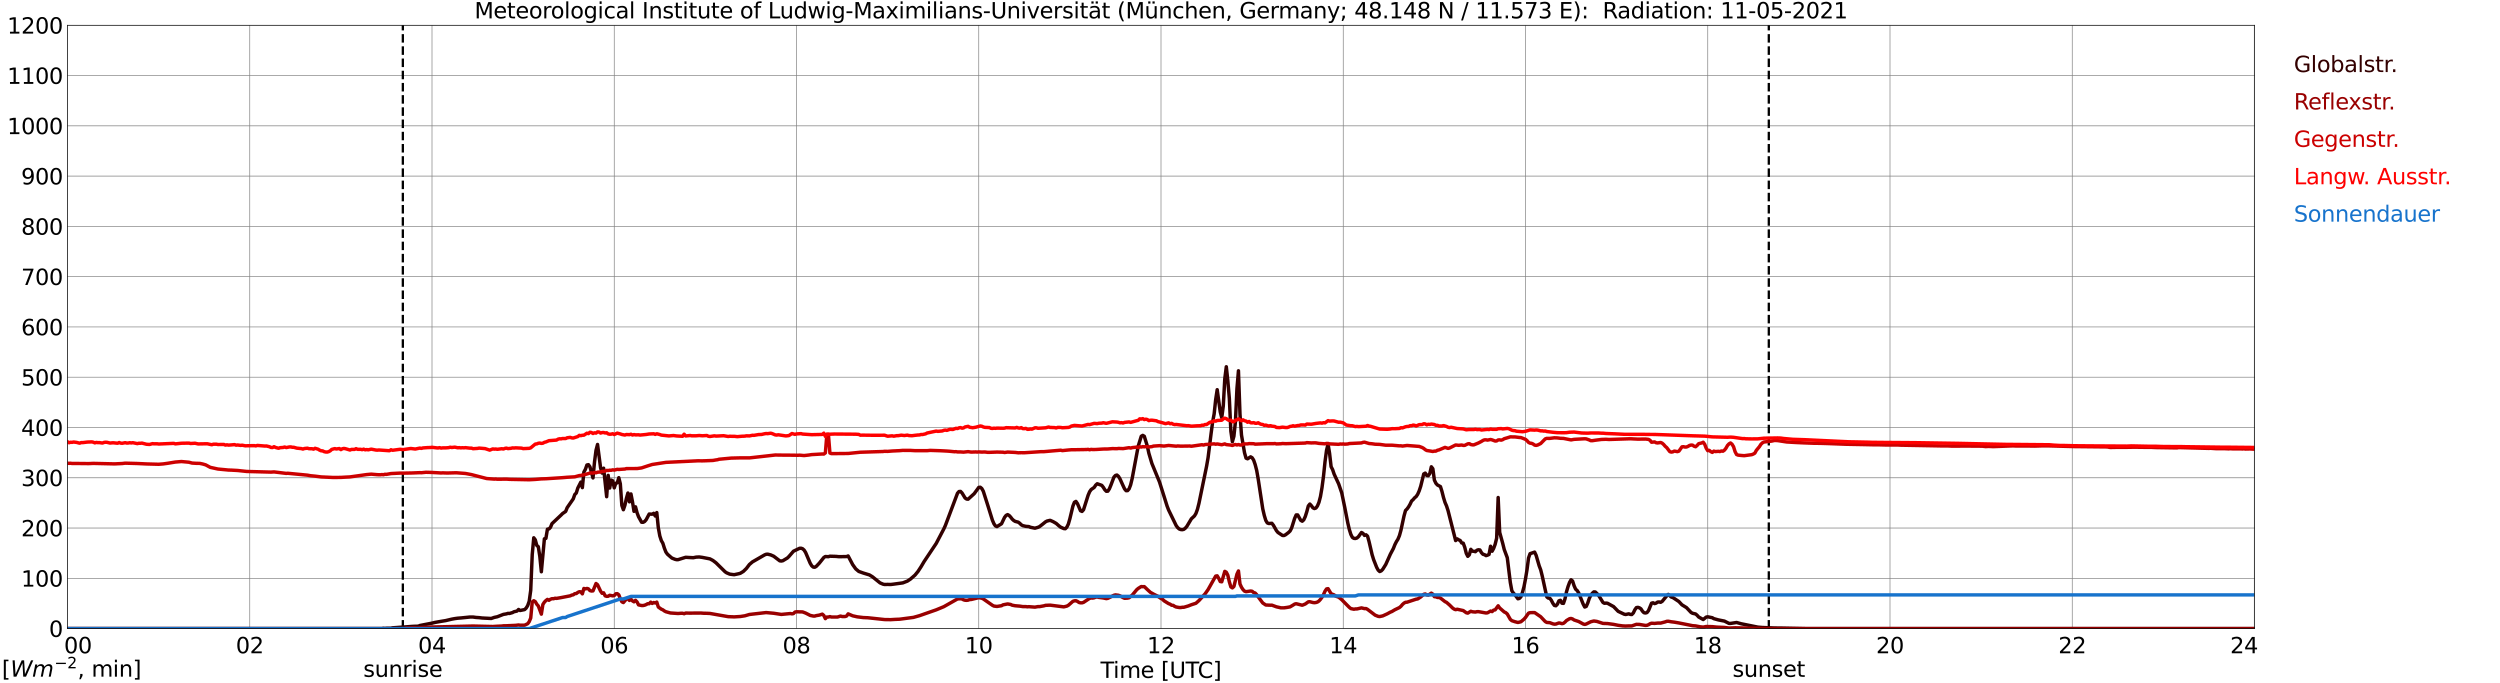 <?xml version="1.0" encoding="utf-8" standalone="no"?>
<!DOCTYPE svg PUBLIC "-//W3C//DTD SVG 1.1//EN"
  "http://www.w3.org/Graphics/SVG/1.1/DTD/svg11.dtd">
<svg xmlns:xlink="http://www.w3.org/1999/xlink" width="1085.4pt" height="296.64pt" viewBox="0 0 1085.4 296.64" xmlns="http://www.w3.org/2000/svg" version="1.1">
 <defs>
  <style type="text/css">*{stroke-linejoin: round; stroke-linecap: butt}</style>
 </defs>
 <g id="figure_1">
  <g id="patch_1">
   <path d="M 0 296.64 
L 1085.4 296.64 
L 1085.4 0 
L 0 0 
z
" style="fill: #ffffff"/>
  </g>
  <g id="axes_1">
   <g id="patch_2">
    <path d="M 29.306 272.909 
L 978.814 272.909 
L 978.814 10.976 
L 29.306 10.976 
z
" style="fill: #ffffff"/>
   </g>
   <g id="patch_3">
    <path d="M 978.814 272.909 
L 978.814 272.909 
L 978.814 10.976 
L 978.814 10.976 
z
" clip-path="url(#pc05d20f394)" style="fill: #d3d3d3; opacity: 0.25; stroke: #d3d3d3; stroke-linejoin: miter"/>
   </g>
   <g id="matplotlib.axis_1">
    <g id="xtick_1">
     <g id="line2d_1">
      <path d="M 29.306 272.909 
L 29.306 10.976 
" clip-path="url(#pc05d20f394)" style="fill: none; stroke: #808080; stroke-width: 0.3; stroke-linecap: square"/>
     </g>
     <g id="line2d_2"/>
     <g id="text_1">
      <!--    00 -->
      <g transform="translate(18.733 283.627) scale(0.095 -0.095)">
       <defs>
        <path id="DejaVuSans-20" transform="scale(0.016)"/>
        <path id="DejaVuSans-30" d="M 2034 4250 
Q 1547 4250 1301 3770 
Q 1056 3291 1056 2328 
Q 1056 1369 1301 889 
Q 1547 409 2034 409 
Q 2525 409 2770 889 
Q 3016 1369 3016 2328 
Q 3016 3291 2770 3770 
Q 2525 4250 2034 4250 
z
M 2034 4750 
Q 2819 4750 3233 4129 
Q 3647 3509 3647 2328 
Q 3647 1150 3233 529 
Q 2819 -91 2034 -91 
Q 1250 -91 836 529 
Q 422 1150 422 2328 
Q 422 3509 836 4129 
Q 1250 4750 2034 4750 
z
" transform="scale(0.016)"/>
       </defs>
       <use xlink:href="#DejaVuSans-20"/>
       <use xlink:href="#DejaVuSans-20" transform="translate(31.787 0)"/>
       <use xlink:href="#DejaVuSans-20" transform="translate(63.574 0)"/>
       <use xlink:href="#DejaVuSans-30" transform="translate(95.361 0)"/>
       <use xlink:href="#DejaVuSans-30" transform="translate(158.984 0)"/>
      </g>
     </g>
    </g>
    <g id="xtick_2">
     <g id="line2d_3">
      <path d="M 108.431 272.909 
L 108.431 10.976 
" clip-path="url(#pc05d20f394)" style="fill: none; stroke: #808080; stroke-width: 0.3; stroke-linecap: square"/>
     </g>
     <g id="line2d_4"/>
     <g id="text_2">
      <!-- 02 -->
      <g transform="translate(102.387 283.627) scale(0.095 -0.095)">
       <defs>
        <path id="DejaVuSans-32" d="M 1228 531 
L 3431 531 
L 3431 0 
L 469 0 
L 469 531 
Q 828 903 1448 1529 
Q 2069 2156 2228 2338 
Q 2531 2678 2651 2914 
Q 2772 3150 2772 3378 
Q 2772 3750 2511 3984 
Q 2250 4219 1831 4219 
Q 1534 4219 1204 4116 
Q 875 4013 500 3803 
L 500 4441 
Q 881 4594 1212 4672 
Q 1544 4750 1819 4750 
Q 2544 4750 2975 4387 
Q 3406 4025 3406 3419 
Q 3406 3131 3298 2873 
Q 3191 2616 2906 2266 
Q 2828 2175 2409 1742 
Q 1991 1309 1228 531 
z
" transform="scale(0.016)"/>
       </defs>
       <use xlink:href="#DejaVuSans-30"/>
       <use xlink:href="#DejaVuSans-32" transform="translate(63.623 0)"/>
      </g>
     </g>
    </g>
    <g id="xtick_3">
     <g id="line2d_5">
      <path d="M 187.557 272.909 
L 187.557 10.976 
" clip-path="url(#pc05d20f394)" style="fill: none; stroke: #808080; stroke-width: 0.3; stroke-linecap: square"/>
     </g>
     <g id="line2d_6"/>
     <g id="text_3">
      <!-- 04 -->
      <g transform="translate(181.513 283.627) scale(0.095 -0.095)">
       <defs>
        <path id="DejaVuSans-34" d="M 2419 4116 
L 825 1625 
L 2419 1625 
L 2419 4116 
z
M 2253 4666 
L 3047 4666 
L 3047 1625 
L 3713 1625 
L 3713 1100 
L 3047 1100 
L 3047 0 
L 2419 0 
L 2419 1100 
L 313 1100 
L 313 1709 
L 2253 4666 
z
" transform="scale(0.016)"/>
       </defs>
       <use xlink:href="#DejaVuSans-30"/>
       <use xlink:href="#DejaVuSans-34" transform="translate(63.623 0)"/>
      </g>
     </g>
    </g>
    <g id="xtick_4">
     <g id="line2d_7">
      <path d="M 266.683 272.909 
L 266.683 10.976 
" clip-path="url(#pc05d20f394)" style="fill: none; stroke: #808080; stroke-width: 0.3; stroke-linecap: square"/>
     </g>
     <g id="line2d_8"/>
     <g id="text_4">
      <!-- 06 -->
      <g transform="translate(260.638 283.627) scale(0.095 -0.095)">
       <defs>
        <path id="DejaVuSans-36" d="M 2113 2584 
Q 1688 2584 1439 2293 
Q 1191 2003 1191 1497 
Q 1191 994 1439 701 
Q 1688 409 2113 409 
Q 2538 409 2786 701 
Q 3034 994 3034 1497 
Q 3034 2003 2786 2293 
Q 2538 2584 2113 2584 
z
M 3366 4563 
L 3366 3988 
Q 3128 4100 2886 4159 
Q 2644 4219 2406 4219 
Q 1781 4219 1451 3797 
Q 1122 3375 1075 2522 
Q 1259 2794 1537 2939 
Q 1816 3084 2150 3084 
Q 2853 3084 3261 2657 
Q 3669 2231 3669 1497 
Q 3669 778 3244 343 
Q 2819 -91 2113 -91 
Q 1303 -91 875 529 
Q 447 1150 447 2328 
Q 447 3434 972 4092 
Q 1497 4750 2381 4750 
Q 2619 4750 2861 4703 
Q 3103 4656 3366 4563 
z
" transform="scale(0.016)"/>
       </defs>
       <use xlink:href="#DejaVuSans-30"/>
       <use xlink:href="#DejaVuSans-36" transform="translate(63.623 0)"/>
      </g>
     </g>
    </g>
    <g id="xtick_5">
     <g id="line2d_9">
      <path d="M 345.808 272.909 
L 345.808 10.976 
" clip-path="url(#pc05d20f394)" style="fill: none; stroke: #808080; stroke-width: 0.3; stroke-linecap: square"/>
     </g>
     <g id="line2d_10"/>
     <g id="text_5">
      <!-- 08 -->
      <g transform="translate(339.764 283.627) scale(0.095 -0.095)">
       <defs>
        <path id="DejaVuSans-38" d="M 2034 2216 
Q 1584 2216 1326 1975 
Q 1069 1734 1069 1313 
Q 1069 891 1326 650 
Q 1584 409 2034 409 
Q 2484 409 2743 651 
Q 3003 894 3003 1313 
Q 3003 1734 2745 1975 
Q 2488 2216 2034 2216 
z
M 1403 2484 
Q 997 2584 770 2862 
Q 544 3141 544 3541 
Q 544 4100 942 4425 
Q 1341 4750 2034 4750 
Q 2731 4750 3128 4425 
Q 3525 4100 3525 3541 
Q 3525 3141 3298 2862 
Q 3072 2584 2669 2484 
Q 3125 2378 3379 2068 
Q 3634 1759 3634 1313 
Q 3634 634 3220 271 
Q 2806 -91 2034 -91 
Q 1263 -91 848 271 
Q 434 634 434 1313 
Q 434 1759 690 2068 
Q 947 2378 1403 2484 
z
M 1172 3481 
Q 1172 3119 1398 2916 
Q 1625 2713 2034 2713 
Q 2441 2713 2670 2916 
Q 2900 3119 2900 3481 
Q 2900 3844 2670 4047 
Q 2441 4250 2034 4250 
Q 1625 4250 1398 4047 
Q 1172 3844 1172 3481 
z
" transform="scale(0.016)"/>
       </defs>
       <use xlink:href="#DejaVuSans-30"/>
       <use xlink:href="#DejaVuSans-38" transform="translate(63.623 0)"/>
      </g>
     </g>
    </g>
    <g id="xtick_6">
     <g id="line2d_11">
      <path d="M 424.934 272.909 
L 424.934 10.976 
" clip-path="url(#pc05d20f394)" style="fill: none; stroke: #808080; stroke-width: 0.3; stroke-linecap: square"/>
     </g>
     <g id="line2d_12"/>
     <g id="text_6">
      <!-- 10 -->
      <g transform="translate(418.89 283.627) scale(0.095 -0.095)">
       <defs>
        <path id="DejaVuSans-31" d="M 794 531 
L 1825 531 
L 1825 4091 
L 703 3866 
L 703 4441 
L 1819 4666 
L 2450 4666 
L 2450 531 
L 3481 531 
L 3481 0 
L 794 0 
L 794 531 
z
" transform="scale(0.016)"/>
       </defs>
       <use xlink:href="#DejaVuSans-31"/>
       <use xlink:href="#DejaVuSans-30" transform="translate(63.623 0)"/>
      </g>
     </g>
    </g>
    <g id="xtick_7">
     <g id="line2d_13">
      <path d="M 504.06 272.909 
L 504.06 10.976 
" clip-path="url(#pc05d20f394)" style="fill: none; stroke: #808080; stroke-width: 0.3; stroke-linecap: square"/>
     </g>
     <g id="line2d_14"/>
     <g id="text_7">
      <!-- 12 -->
      <g transform="translate(498.015 283.627) scale(0.095 -0.095)">
       <use xlink:href="#DejaVuSans-31"/>
       <use xlink:href="#DejaVuSans-32" transform="translate(63.623 0)"/>
      </g>
     </g>
    </g>
    <g id="xtick_8">
     <g id="line2d_15">
      <path d="M 583.185 272.909 
L 583.185 10.976 
" clip-path="url(#pc05d20f394)" style="fill: none; stroke: #808080; stroke-width: 0.3; stroke-linecap: square"/>
     </g>
     <g id="line2d_16"/>
     <g id="text_8">
      <!-- 14 -->
      <g transform="translate(577.141 283.627) scale(0.095 -0.095)">
       <use xlink:href="#DejaVuSans-31"/>
       <use xlink:href="#DejaVuSans-34" transform="translate(63.623 0)"/>
      </g>
     </g>
    </g>
    <g id="xtick_9">
     <g id="line2d_17">
      <path d="M 662.311 272.909 
L 662.311 10.976 
" clip-path="url(#pc05d20f394)" style="fill: none; stroke: #808080; stroke-width: 0.3; stroke-linecap: square"/>
     </g>
     <g id="line2d_18"/>
     <g id="text_9">
      <!-- 16 -->
      <g transform="translate(656.267 283.627) scale(0.095 -0.095)">
       <use xlink:href="#DejaVuSans-31"/>
       <use xlink:href="#DejaVuSans-36" transform="translate(63.623 0)"/>
      </g>
     </g>
    </g>
    <g id="xtick_10">
     <g id="line2d_19">
      <path d="M 741.437 272.909 
L 741.437 10.976 
" clip-path="url(#pc05d20f394)" style="fill: none; stroke: #808080; stroke-width: 0.3; stroke-linecap: square"/>
     </g>
     <g id="line2d_20"/>
     <g id="text_10">
      <!-- 18 -->
      <g transform="translate(735.392 283.627) scale(0.095 -0.095)">
       <use xlink:href="#DejaVuSans-31"/>
       <use xlink:href="#DejaVuSans-38" transform="translate(63.623 0)"/>
      </g>
     </g>
    </g>
    <g id="xtick_11">
     <g id="line2d_21">
      <path d="M 820.562 272.909 
L 820.562 10.976 
" clip-path="url(#pc05d20f394)" style="fill: none; stroke: #808080; stroke-width: 0.3; stroke-linecap: square"/>
     </g>
     <g id="line2d_22"/>
     <g id="text_11">
      <!-- 20 -->
      <g transform="translate(814.518 283.627) scale(0.095 -0.095)">
       <use xlink:href="#DejaVuSans-32"/>
       <use xlink:href="#DejaVuSans-30" transform="translate(63.623 0)"/>
      </g>
     </g>
    </g>
    <g id="xtick_12">
     <g id="line2d_23">
      <path d="M 899.688 272.909 
L 899.688 10.976 
" clip-path="url(#pc05d20f394)" style="fill: none; stroke: #808080; stroke-width: 0.3; stroke-linecap: square"/>
     </g>
     <g id="line2d_24"/>
     <g id="text_12">
      <!-- 22 -->
      <g transform="translate(893.644 283.627) scale(0.095 -0.095)">
       <use xlink:href="#DejaVuSans-32"/>
       <use xlink:href="#DejaVuSans-32" transform="translate(63.623 0)"/>
      </g>
     </g>
    </g>
    <g id="xtick_13">
     <g id="line2d_25">
      <path d="M 978.814 272.909 
L 978.814 10.976 
" clip-path="url(#pc05d20f394)" style="fill: none; stroke: #808080; stroke-width: 0.3; stroke-linecap: square"/>
     </g>
     <g id="line2d_26"/>
     <g id="text_13">
      <!-- 24    -->
      <g transform="translate(968.241 283.627) scale(0.095 -0.095)">
       <use xlink:href="#DejaVuSans-32"/>
       <use xlink:href="#DejaVuSans-34" transform="translate(63.623 0)"/>
       <use xlink:href="#DejaVuSans-20" transform="translate(127.246 0)"/>
       <use xlink:href="#DejaVuSans-20" transform="translate(159.033 0)"/>
       <use xlink:href="#DejaVuSans-20" transform="translate(190.82 0)"/>
      </g>
     </g>
    </g>
    <g id="text_14">
     <!-- Time [UTC] -->
     <g transform="translate(477.806 294.322) scale(0.095 -0.095)">
      <defs>
       <path id="DejaVuSans-54" d="M -19 4666 
L 3928 4666 
L 3928 4134 
L 2272 4134 
L 2272 0 
L 1638 0 
L 1638 4134 
L -19 4134 
L -19 4666 
z
" transform="scale(0.016)"/>
       <path id="DejaVuSans-69" d="M 603 3500 
L 1178 3500 
L 1178 0 
L 603 0 
L 603 3500 
z
M 603 4863 
L 1178 4863 
L 1178 4134 
L 603 4134 
L 603 4863 
z
" transform="scale(0.016)"/>
       <path id="DejaVuSans-6d" d="M 3328 2828 
Q 3544 3216 3844 3400 
Q 4144 3584 4550 3584 
Q 5097 3584 5394 3201 
Q 5691 2819 5691 2113 
L 5691 0 
L 5113 0 
L 5113 2094 
Q 5113 2597 4934 2840 
Q 4756 3084 4391 3084 
Q 3944 3084 3684 2787 
Q 3425 2491 3425 1978 
L 3425 0 
L 2847 0 
L 2847 2094 
Q 2847 2600 2669 2842 
Q 2491 3084 2119 3084 
Q 1678 3084 1418 2786 
Q 1159 2488 1159 1978 
L 1159 0 
L 581 0 
L 581 3500 
L 1159 3500 
L 1159 2956 
Q 1356 3278 1631 3431 
Q 1906 3584 2284 3584 
Q 2666 3584 2933 3390 
Q 3200 3197 3328 2828 
z
" transform="scale(0.016)"/>
       <path id="DejaVuSans-65" d="M 3597 1894 
L 3597 1613 
L 953 1613 
Q 991 1019 1311 708 
Q 1631 397 2203 397 
Q 2534 397 2845 478 
Q 3156 559 3463 722 
L 3463 178 
Q 3153 47 2828 -22 
Q 2503 -91 2169 -91 
Q 1331 -91 842 396 
Q 353 884 353 1716 
Q 353 2575 817 3079 
Q 1281 3584 2069 3584 
Q 2775 3584 3186 3129 
Q 3597 2675 3597 1894 
z
M 3022 2063 
Q 3016 2534 2758 2815 
Q 2500 3097 2075 3097 
Q 1594 3097 1305 2825 
Q 1016 2553 972 2059 
L 3022 2063 
z
" transform="scale(0.016)"/>
       <path id="DejaVuSans-5b" d="M 550 4863 
L 1875 4863 
L 1875 4416 
L 1125 4416 
L 1125 -397 
L 1875 -397 
L 1875 -844 
L 550 -844 
L 550 4863 
z
" transform="scale(0.016)"/>
       <path id="DejaVuSans-55" d="M 556 4666 
L 1191 4666 
L 1191 1831 
Q 1191 1081 1462 751 
Q 1734 422 2344 422 
Q 2950 422 3222 751 
Q 3494 1081 3494 1831 
L 3494 4666 
L 4128 4666 
L 4128 1753 
Q 4128 841 3676 375 
Q 3225 -91 2344 -91 
Q 1459 -91 1007 375 
Q 556 841 556 1753 
L 556 4666 
z
" transform="scale(0.016)"/>
       <path id="DejaVuSans-43" d="M 4122 4306 
L 4122 3641 
Q 3803 3938 3442 4084 
Q 3081 4231 2675 4231 
Q 1875 4231 1450 3742 
Q 1025 3253 1025 2328 
Q 1025 1406 1450 917 
Q 1875 428 2675 428 
Q 3081 428 3442 575 
Q 3803 722 4122 1019 
L 4122 359 
Q 3791 134 3420 21 
Q 3050 -91 2638 -91 
Q 1578 -91 968 557 
Q 359 1206 359 2328 
Q 359 3453 968 4101 
Q 1578 4750 2638 4750 
Q 3056 4750 3426 4639 
Q 3797 4528 4122 4306 
z
" transform="scale(0.016)"/>
       <path id="DejaVuSans-5d" d="M 1947 4863 
L 1947 -844 
L 622 -844 
L 622 -397 
L 1369 -397 
L 1369 4416 
L 622 4416 
L 622 4863 
L 1947 4863 
z
" transform="scale(0.016)"/>
      </defs>
      <use xlink:href="#DejaVuSans-54"/>
      <use xlink:href="#DejaVuSans-69" transform="translate(57.959 0)"/>
      <use xlink:href="#DejaVuSans-6d" transform="translate(85.742 0)"/>
      <use xlink:href="#DejaVuSans-65" transform="translate(183.154 0)"/>
      <use xlink:href="#DejaVuSans-20" transform="translate(244.678 0)"/>
      <use xlink:href="#DejaVuSans-5b" transform="translate(276.465 0)"/>
      <use xlink:href="#DejaVuSans-55" transform="translate(315.479 0)"/>
      <use xlink:href="#DejaVuSans-54" transform="translate(388.672 0)"/>
      <use xlink:href="#DejaVuSans-43" transform="translate(443.881 0)"/>
      <use xlink:href="#DejaVuSans-5d" transform="translate(513.705 0)"/>
     </g>
    </g>
   </g>
   <g id="matplotlib.axis_2">
    <g id="ytick_1">
     <g id="line2d_27">
      <path d="M 29.306 272.909 
L 978.814 272.909 
" clip-path="url(#pc05d20f394)" style="fill: none; stroke: #808080; stroke-width: 0.3; stroke-linecap: square"/>
     </g>
     <g id="line2d_28"/>
     <g id="text_15">
      <!-- 0 -->
      <g transform="translate(21.261 276.518) scale(0.095 -0.095)">
       <use xlink:href="#DejaVuSans-30"/>
      </g>
     </g>
    </g>
    <g id="ytick_2">
     <g id="line2d_29">
      <path d="M 29.306 251.081 
L 978.814 251.081 
" clip-path="url(#pc05d20f394)" style="fill: none; stroke: #808080; stroke-width: 0.3; stroke-linecap: square"/>
     </g>
     <g id="line2d_30"/>
     <g id="text_16">
      <!-- 100 -->
      <g transform="translate(9.173 254.69) scale(0.095 -0.095)">
       <use xlink:href="#DejaVuSans-31"/>
       <use xlink:href="#DejaVuSans-30" transform="translate(63.623 0)"/>
       <use xlink:href="#DejaVuSans-30" transform="translate(127.246 0)"/>
      </g>
     </g>
    </g>
    <g id="ytick_3">
     <g id="line2d_31">
      <path d="M 29.306 229.253 
L 978.814 229.253 
" clip-path="url(#pc05d20f394)" style="fill: none; stroke: #808080; stroke-width: 0.3; stroke-linecap: square"/>
     </g>
     <g id="line2d_32"/>
     <g id="text_17">
      <!-- 200 -->
      <g transform="translate(9.173 232.863) scale(0.095 -0.095)">
       <use xlink:href="#DejaVuSans-32"/>
       <use xlink:href="#DejaVuSans-30" transform="translate(63.623 0)"/>
       <use xlink:href="#DejaVuSans-30" transform="translate(127.246 0)"/>
      </g>
     </g>
    </g>
    <g id="ytick_4">
     <g id="line2d_33">
      <path d="M 29.306 207.426 
L 978.814 207.426 
" clip-path="url(#pc05d20f394)" style="fill: none; stroke: #808080; stroke-width: 0.3; stroke-linecap: square"/>
     </g>
     <g id="line2d_34"/>
     <g id="text_18">
      <!-- 300 -->
      <g transform="translate(9.173 211.035) scale(0.095 -0.095)">
       <defs>
        <path id="DejaVuSans-33" d="M 2597 2516 
Q 3050 2419 3304 2112 
Q 3559 1806 3559 1356 
Q 3559 666 3084 287 
Q 2609 -91 1734 -91 
Q 1441 -91 1130 -33 
Q 819 25 488 141 
L 488 750 
Q 750 597 1062 519 
Q 1375 441 1716 441 
Q 2309 441 2620 675 
Q 2931 909 2931 1356 
Q 2931 1769 2642 2001 
Q 2353 2234 1838 2234 
L 1294 2234 
L 1294 2753 
L 1863 2753 
Q 2328 2753 2575 2939 
Q 2822 3125 2822 3475 
Q 2822 3834 2567 4026 
Q 2313 4219 1838 4219 
Q 1578 4219 1281 4162 
Q 984 4106 628 3988 
L 628 4550 
Q 988 4650 1302 4700 
Q 1616 4750 1894 4750 
Q 2613 4750 3031 4423 
Q 3450 4097 3450 3541 
Q 3450 3153 3228 2886 
Q 3006 2619 2597 2516 
z
" transform="scale(0.016)"/>
       </defs>
       <use xlink:href="#DejaVuSans-33"/>
       <use xlink:href="#DejaVuSans-30" transform="translate(63.623 0)"/>
       <use xlink:href="#DejaVuSans-30" transform="translate(127.246 0)"/>
      </g>
     </g>
    </g>
    <g id="ytick_5">
     <g id="line2d_35">
      <path d="M 29.306 185.598 
L 978.814 185.598 
" clip-path="url(#pc05d20f394)" style="fill: none; stroke: #808080; stroke-width: 0.3; stroke-linecap: square"/>
     </g>
     <g id="line2d_36"/>
     <g id="text_19">
      <!-- 400 -->
      <g transform="translate(9.173 189.207) scale(0.095 -0.095)">
       <use xlink:href="#DejaVuSans-34"/>
       <use xlink:href="#DejaVuSans-30" transform="translate(63.623 0)"/>
       <use xlink:href="#DejaVuSans-30" transform="translate(127.246 0)"/>
      </g>
     </g>
    </g>
    <g id="ytick_6">
     <g id="line2d_37">
      <path d="M 29.306 163.77 
L 978.814 163.77 
" clip-path="url(#pc05d20f394)" style="fill: none; stroke: #808080; stroke-width: 0.3; stroke-linecap: square"/>
     </g>
     <g id="line2d_38"/>
     <g id="text_20">
      <!-- 500 -->
      <g transform="translate(9.173 167.379) scale(0.095 -0.095)">
       <defs>
        <path id="DejaVuSans-35" d="M 691 4666 
L 3169 4666 
L 3169 4134 
L 1269 4134 
L 1269 2991 
Q 1406 3038 1543 3061 
Q 1681 3084 1819 3084 
Q 2600 3084 3056 2656 
Q 3513 2228 3513 1497 
Q 3513 744 3044 326 
Q 2575 -91 1722 -91 
Q 1428 -91 1123 -41 
Q 819 9 494 109 
L 494 744 
Q 775 591 1075 516 
Q 1375 441 1709 441 
Q 2250 441 2565 725 
Q 2881 1009 2881 1497 
Q 2881 1984 2565 2268 
Q 2250 2553 1709 2553 
Q 1456 2553 1204 2497 
Q 953 2441 691 2322 
L 691 4666 
z
" transform="scale(0.016)"/>
       </defs>
       <use xlink:href="#DejaVuSans-35"/>
       <use xlink:href="#DejaVuSans-30" transform="translate(63.623 0)"/>
       <use xlink:href="#DejaVuSans-30" transform="translate(127.246 0)"/>
      </g>
     </g>
    </g>
    <g id="ytick_7">
     <g id="line2d_39">
      <path d="M 29.306 141.942 
L 978.814 141.942 
" clip-path="url(#pc05d20f394)" style="fill: none; stroke: #808080; stroke-width: 0.3; stroke-linecap: square"/>
     </g>
     <g id="line2d_40"/>
     <g id="text_21">
      <!-- 600 -->
      <g transform="translate(9.173 145.551) scale(0.095 -0.095)">
       <use xlink:href="#DejaVuSans-36"/>
       <use xlink:href="#DejaVuSans-30" transform="translate(63.623 0)"/>
       <use xlink:href="#DejaVuSans-30" transform="translate(127.246 0)"/>
      </g>
     </g>
    </g>
    <g id="ytick_8">
     <g id="line2d_41">
      <path d="M 29.306 120.114 
L 978.814 120.114 
" clip-path="url(#pc05d20f394)" style="fill: none; stroke: #808080; stroke-width: 0.3; stroke-linecap: square"/>
     </g>
     <g id="line2d_42"/>
     <g id="text_22">
      <!-- 700 -->
      <g transform="translate(9.173 123.724) scale(0.095 -0.095)">
       <defs>
        <path id="DejaVuSans-37" d="M 525 4666 
L 3525 4666 
L 3525 4397 
L 1831 0 
L 1172 0 
L 2766 4134 
L 525 4134 
L 525 4666 
z
" transform="scale(0.016)"/>
       </defs>
       <use xlink:href="#DejaVuSans-37"/>
       <use xlink:href="#DejaVuSans-30" transform="translate(63.623 0)"/>
       <use xlink:href="#DejaVuSans-30" transform="translate(127.246 0)"/>
      </g>
     </g>
    </g>
    <g id="ytick_9">
     <g id="line2d_43">
      <path d="M 29.306 98.287 
L 978.814 98.287 
" clip-path="url(#pc05d20f394)" style="fill: none; stroke: #808080; stroke-width: 0.3; stroke-linecap: square"/>
     </g>
     <g id="line2d_44"/>
     <g id="text_23">
      <!-- 800 -->
      <g transform="translate(9.173 101.896) scale(0.095 -0.095)">
       <use xlink:href="#DejaVuSans-38"/>
       <use xlink:href="#DejaVuSans-30" transform="translate(63.623 0)"/>
       <use xlink:href="#DejaVuSans-30" transform="translate(127.246 0)"/>
      </g>
     </g>
    </g>
    <g id="ytick_10">
     <g id="line2d_45">
      <path d="M 29.306 76.459 
L 978.814 76.459 
" clip-path="url(#pc05d20f394)" style="fill: none; stroke: #808080; stroke-width: 0.3; stroke-linecap: square"/>
     </g>
     <g id="line2d_46"/>
     <g id="text_24">
      <!-- 900 -->
      <g transform="translate(9.173 80.068) scale(0.095 -0.095)">
       <defs>
        <path id="DejaVuSans-39" d="M 703 97 
L 703 672 
Q 941 559 1184 500 
Q 1428 441 1663 441 
Q 2288 441 2617 861 
Q 2947 1281 2994 2138 
Q 2813 1869 2534 1725 
Q 2256 1581 1919 1581 
Q 1219 1581 811 2004 
Q 403 2428 403 3163 
Q 403 3881 828 4315 
Q 1253 4750 1959 4750 
Q 2769 4750 3195 4129 
Q 3622 3509 3622 2328 
Q 3622 1225 3098 567 
Q 2575 -91 1691 -91 
Q 1453 -91 1209 -44 
Q 966 3 703 97 
z
M 1959 2075 
Q 2384 2075 2632 2365 
Q 2881 2656 2881 3163 
Q 2881 3666 2632 3958 
Q 2384 4250 1959 4250 
Q 1534 4250 1286 3958 
Q 1038 3666 1038 3163 
Q 1038 2656 1286 2365 
Q 1534 2075 1959 2075 
z
" transform="scale(0.016)"/>
       </defs>
       <use xlink:href="#DejaVuSans-39"/>
       <use xlink:href="#DejaVuSans-30" transform="translate(63.623 0)"/>
       <use xlink:href="#DejaVuSans-30" transform="translate(127.246 0)"/>
      </g>
     </g>
    </g>
    <g id="ytick_11">
     <g id="line2d_47">
      <path d="M 29.306 54.631 
L 978.814 54.631 
" clip-path="url(#pc05d20f394)" style="fill: none; stroke: #808080; stroke-width: 0.3; stroke-linecap: square"/>
     </g>
     <g id="line2d_48"/>
     <g id="text_25">
      <!-- 1000 -->
      <g transform="translate(3.128 58.24) scale(0.095 -0.095)">
       <use xlink:href="#DejaVuSans-31"/>
       <use xlink:href="#DejaVuSans-30" transform="translate(63.623 0)"/>
       <use xlink:href="#DejaVuSans-30" transform="translate(127.246 0)"/>
       <use xlink:href="#DejaVuSans-30" transform="translate(190.869 0)"/>
      </g>
     </g>
    </g>
    <g id="ytick_12">
     <g id="line2d_49">
      <path d="M 29.306 32.803 
L 978.814 32.803 
" clip-path="url(#pc05d20f394)" style="fill: none; stroke: #808080; stroke-width: 0.3; stroke-linecap: square"/>
     </g>
     <g id="line2d_50"/>
     <g id="text_26">
      <!-- 1100 -->
      <g transform="translate(3.128 36.413) scale(0.095 -0.095)">
       <use xlink:href="#DejaVuSans-31"/>
       <use xlink:href="#DejaVuSans-31" transform="translate(63.623 0)"/>
       <use xlink:href="#DejaVuSans-30" transform="translate(127.246 0)"/>
       <use xlink:href="#DejaVuSans-30" transform="translate(190.869 0)"/>
      </g>
     </g>
    </g>
    <g id="ytick_13">
     <g id="line2d_51">
      <path d="M 29.306 10.976 
L 978.814 10.976 
" clip-path="url(#pc05d20f394)" style="fill: none; stroke: #808080; stroke-width: 0.3; stroke-linecap: square"/>
     </g>
     <g id="line2d_52"/>
     <g id="text_27">
      <!-- 1200 -->
      <g transform="translate(3.128 14.585) scale(0.095 -0.095)">
       <use xlink:href="#DejaVuSans-31"/>
       <use xlink:href="#DejaVuSans-32" transform="translate(63.623 0)"/>
       <use xlink:href="#DejaVuSans-30" transform="translate(127.246 0)"/>
       <use xlink:href="#DejaVuSans-30" transform="translate(190.869 0)"/>
      </g>
     </g>
    </g>
   </g>
   <g id="line2d_53">
    <path d="M 174.897 272.909 
L 174.897 10.976 
" clip-path="url(#pc05d20f394)" style="fill: none; stroke-dasharray: 3.7,1.6; stroke-dashoffset: 0; stroke: #000000"/>
   </g>
   <g id="line2d_54">
    <path d="M 767.944 272.909 
L 767.944 10.976 
" clip-path="url(#pc05d20f394)" style="fill: none; stroke-dasharray: 3.7,1.6; stroke-dashoffset: 0; stroke: #000000"/>
   </g>
   <g id="line2d_55">
    <path d="M 29.306 272.909 
L 165.798 272.909 
L 166.457 272.778 
L 167.116 272.859 
L 167.776 272.778 
L 169.094 272.778 
L 169.754 272.758 
L 170.413 272.577 
L 177.666 272.053 
L 178.985 271.953 
L 180.304 271.894 
L 181.623 271.872 
L 182.282 271.571 
L 187.557 270.545 
L 188.876 270.224 
L 191.513 269.761 
L 193.492 269.438 
L 196.129 268.814 
L 197.448 268.574 
L 198.767 268.393 
L 200.085 268.292 
L 204.042 267.891 
L 205.36 267.891 
L 206.679 268.07 
L 207.998 268.15 
L 209.317 268.312 
L 213.273 268.513 
L 214.592 268.05 
L 215.91 267.768 
L 218.548 266.742 
L 219.867 266.522 
L 220.526 266.299 
L 221.186 266.341 
L 222.504 265.959 
L 223.164 265.596 
L 224.482 265.295 
L 225.142 264.61 
L 225.801 265.053 
L 227.779 264.651 
L 228.439 264.007 
L 229.098 262.94 
L 229.757 261.069 
L 230.417 256.302 
L 231.076 240.73 
L 231.736 233.488 
L 232.395 234.374 
L 233.054 236.808 
L 233.714 237.371 
L 234.373 241.636 
L 235.033 248.235 
L 236.351 233.931 
L 237.011 233.73 
L 237.67 229.747 
L 238.329 229.646 
L 238.989 228.961 
L 239.648 227.352 
L 243.604 223.611 
L 244.264 222.947 
L 245.583 222.041 
L 246.242 220.411 
L 248.88 216.589 
L 249.539 214.718 
L 250.198 214.035 
L 250.858 211.902 
L 252.176 209.307 
L 252.836 211.702 
L 253.495 204.961 
L 254.155 203.754 
L 254.814 201.883 
L 255.473 201.742 
L 256.133 202.689 
L 257.451 207.495 
L 258.111 200.576 
L 258.77 195.486 
L 259.43 192.971 
L 260.748 203.11 
L 261.408 205.385 
L 262.067 203.272 
L 263.386 215.644 
L 264.045 206.389 
L 264.705 211.883 
L 265.364 208.441 
L 266.023 208.764 
L 266.683 211.802 
L 267.342 209.829 
L 268.002 209.628 
L 268.661 207.395 
L 269.32 210.051 
L 269.98 219.426 
L 270.639 221.297 
L 271.298 219.385 
L 271.958 216.388 
L 272.617 214.055 
L 273.277 217.877 
L 273.936 214.456 
L 274.595 217.837 
L 275.255 222 
L 275.914 220.049 
L 276.573 222.585 
L 277.233 224.355 
L 278.552 226.728 
L 279.211 226.769 
L 279.87 226.407 
L 280.53 225.643 
L 281.849 223.168 
L 283.167 223.248 
L 283.827 222.866 
L 284.486 224.032 
L 285.145 222.543 
L 285.805 229.061 
L 286.464 232.682 
L 287.124 234.715 
L 287.783 235.863 
L 288.442 237.973 
L 289.102 239.665 
L 289.761 240.591 
L 291.08 241.756 
L 291.739 242.3 
L 293.058 242.824 
L 293.717 242.983 
L 294.377 242.983 
L 297.674 241.957 
L 300.971 242.138 
L 302.289 241.876 
L 303.608 241.817 
L 304.927 241.999 
L 308.224 242.642 
L 309.543 243.345 
L 310.861 244.352 
L 314.818 248.254 
L 315.477 248.697 
L 316.796 249.261 
L 318.114 249.442 
L 318.774 249.503 
L 320.752 249.079 
L 321.411 248.898 
L 322.73 248.093 
L 324.049 246.807 
L 325.368 245.076 
L 326.686 243.95 
L 331.961 240.911 
L 332.621 240.65 
L 333.28 240.591 
L 334.599 240.911 
L 335.918 241.494 
L 338.555 243.507 
L 339.215 243.568 
L 339.874 243.446 
L 341.852 242.26 
L 342.512 241.617 
L 344.49 239.322 
L 347.127 238.054 
L 347.787 238.015 
L 348.446 238.235 
L 349.105 238.82 
L 349.765 239.866 
L 351.743 244.513 
L 352.402 245.62 
L 353.062 246.203 
L 353.721 246.283 
L 354.38 245.901 
L 355.699 244.513 
L 357.677 242.038 
L 358.337 241.617 
L 359.655 241.695 
L 360.315 241.483 
L 362.952 241.562 
L 364.271 241.695 
L 367.568 241.634 
L 368.227 241.374 
L 370.206 245.137 
L 371.524 246.986 
L 372.843 248.093 
L 374.821 248.798 
L 377.459 249.603 
L 378.777 250.407 
L 382.074 253.063 
L 383.393 253.626 
L 384.053 253.766 
L 385.371 253.727 
L 386.69 253.766 
L 388.009 253.607 
L 391.965 253.063 
L 393.943 252.299 
L 395.262 251.432 
L 397.24 249.704 
L 398.559 248.093 
L 399.878 246.063 
L 401.196 243.828 
L 406.471 235.922 
L 409.768 229.627 
L 410.428 228.177 
L 415.703 214.155 
L 416.362 213.411 
L 417.022 213.35 
L 417.681 214.035 
L 419 216.207 
L 419.659 216.67 
L 420.318 216.731 
L 422.956 214.336 
L 424.934 211.621 
L 425.593 211.54 
L 426.253 212.084 
L 426.912 213.291 
L 428.89 219.507 
L 430.869 225.863 
L 431.528 227.394 
L 432.187 228.339 
L 432.847 228.62 
L 434.825 227.394 
L 436.144 224.617 
L 436.803 223.772 
L 437.462 223.43 
L 438.122 223.792 
L 438.781 224.495 
L 439.44 225.361 
L 440.1 225.964 
L 440.759 226.365 
L 442.078 226.708 
L 442.737 227.191 
L 443.397 227.856 
L 444.056 228.216 
L 445.375 228.52 
L 446.694 228.62 
L 447.353 228.921 
L 449.331 229.323 
L 450.65 228.941 
L 451.309 228.64 
L 452.628 227.614 
L 453.947 226.547 
L 454.606 226.206 
L 455.925 225.903 
L 457.244 226.488 
L 458.563 227.252 
L 459.881 228.419 
L 460.541 228.902 
L 461.859 229.485 
L 462.519 229.546 
L 463.178 228.882 
L 463.838 227.514 
L 464.497 225.2 
L 465.816 219.708 
L 466.475 218.058 
L 467.134 217.695 
L 467.794 218.662 
L 469.113 221.74 
L 469.772 222.041 
L 470.431 221.297 
L 471.75 217.132 
L 472.409 215.041 
L 473.069 213.491 
L 473.728 212.546 
L 475.047 211.621 
L 475.706 210.634 
L 476.366 210.032 
L 478.344 210.715 
L 479.003 211.56 
L 479.663 212.625 
L 480.322 213.291 
L 480.981 213.249 
L 481.641 212.243 
L 482.3 210.654 
L 483.619 207.155 
L 484.278 206.43 
L 484.938 206.249 
L 485.597 206.832 
L 486.256 207.919 
L 487.575 210.835 
L 488.235 212.243 
L 488.894 213.029 
L 489.553 213.009 
L 490.213 212.243 
L 490.872 210.514 
L 491.532 207.777 
L 494.169 193.696 
L 495.488 189.411 
L 496.147 189.027 
L 496.807 189.411 
L 498.125 193.696 
L 498.785 196.774 
L 500.103 201.22 
L 503.4 209.246 
L 504.719 213.411 
L 506.697 219.688 
L 507.357 221.417 
L 510.654 228.197 
L 511.313 229.083 
L 511.972 229.666 
L 512.632 229.908 
L 513.291 229.967 
L 513.95 229.827 
L 514.61 229.323 
L 515.269 228.559 
L 517.247 225.239 
L 518.566 224.012 
L 519.226 222.925 
L 519.885 221.116 
L 520.544 218.501 
L 523.841 202.466 
L 524.501 198.684 
L 525.819 188.123 
L 526.479 183.195 
L 527.138 179.674 
L 527.797 173.496 
L 528.457 169.192 
L 529.776 178.807 
L 530.435 181.344 
L 531.094 176.273 
L 531.754 164.464 
L 532.413 159.234 
L 533.073 165.329 
L 533.732 172.994 
L 534.391 187.198 
L 535.051 191.764 
L 535.71 189.411 
L 536.369 183.114 
L 537.029 168.81 
L 537.688 160.985 
L 538.348 179.794 
L 539.007 188.887 
L 540.326 196.592 
L 540.985 198.906 
L 541.644 199.188 
L 542.963 198.343 
L 543.623 198.725 
L 544.282 199.771 
L 544.941 201.683 
L 545.601 204.236 
L 546.26 207.978 
L 548.238 220.935 
L 548.898 223.77 
L 549.557 225.944 
L 550.216 227.051 
L 550.876 227.291 
L 552.195 227.191 
L 552.854 228.035 
L 554.173 230.371 
L 554.832 231.174 
L 556.81 232.482 
L 557.47 232.501 
L 558.129 232.18 
L 559.448 231.174 
L 560.107 230.53 
L 560.766 229.242 
L 562.085 225.058 
L 562.745 223.569 
L 563.404 223.569 
L 564.723 225.903 
L 565.382 226.287 
L 566.042 225.682 
L 566.701 224.255 
L 567.36 222.161 
L 568.02 219.667 
L 568.679 218.841 
L 569.338 219.546 
L 569.998 220.452 
L 570.657 220.793 
L 571.317 220.572 
L 571.976 219.667 
L 572.635 218.097 
L 573.295 215.563 
L 573.954 211.721 
L 574.613 206.751 
L 575.273 200.414 
L 575.932 195.486 
L 576.592 192.829 
L 577.251 196.833 
L 577.91 202.608 
L 578.57 203.894 
L 579.229 205.847 
L 581.207 210.11 
L 582.526 213.974 
L 583.845 220.33 
L 585.164 227.071 
L 585.823 229.886 
L 586.482 231.999 
L 587.142 233.307 
L 587.801 233.73 
L 588.46 233.789 
L 589.12 233.588 
L 589.779 233.005 
L 591.098 231.194 
L 591.757 231.556 
L 592.417 232.462 
L 593.076 232.18 
L 593.736 232.785 
L 594.395 235.177 
L 595.714 240.831 
L 596.373 242.963 
L 597.692 246.323 
L 598.351 247.53 
L 599.011 248.134 
L 599.67 247.853 
L 600.329 247.167 
L 601.648 245.057 
L 602.967 242.119 
L 603.626 240.63 
L 604.945 238.135 
L 605.604 236.465 
L 606.264 235.158 
L 606.923 234.112 
L 607.582 232.543 
L 608.242 230.168 
L 609.561 224.032 
L 610.22 221.64 
L 610.879 220.974 
L 611.539 220.07 
L 612.198 218.922 
L 612.858 217.514 
L 613.517 216.912 
L 614.176 216.126 
L 614.836 215.583 
L 615.495 214.598 
L 616.154 213.109 
L 616.814 211.117 
L 618.133 205.767 
L 618.792 205.404 
L 619.451 206.45 
L 620.111 206.531 
L 620.77 205.564 
L 621.429 202.667 
L 622.089 203.512 
L 622.748 208.421 
L 623.408 209.809 
L 624.067 210.553 
L 625.386 211.258 
L 626.045 213.371 
L 626.705 215.986 
L 627.364 218.139 
L 628.023 219.647 
L 628.683 221.679 
L 631.98 234.695 
L 632.639 233.951 
L 633.298 234.374 
L 633.958 234.656 
L 634.617 235.74 
L 635.276 235.821 
L 635.936 237.611 
L 636.595 240.228 
L 637.255 241.536 
L 637.914 240.892 
L 638.573 238.497 
L 639.233 239.303 
L 639.892 239.342 
L 640.552 239.523 
L 641.211 238.899 
L 641.87 238.679 
L 642.53 238.779 
L 643.189 239.947 
L 643.848 240.65 
L 644.508 240.811 
L 645.167 241.232 
L 645.827 241.032 
L 646.486 240.711 
L 647.145 237.151 
L 647.805 239.322 
L 648.464 238.135 
L 649.123 236.345 
L 649.783 233.669 
L 650.442 216.006 
L 651.102 231.135 
L 652.42 235.922 
L 653.08 238.578 
L 654.399 242.138 
L 655.717 252.882 
L 656.377 256.483 
L 657.036 257.468 
L 657.695 258.173 
L 659.014 259.963 
L 659.674 259.801 
L 660.333 259.079 
L 660.992 257.206 
L 661.652 254.733 
L 662.311 251.332 
L 662.97 247.329 
L 663.63 242.26 
L 664.289 240.388 
L 666.267 239.704 
L 666.927 241.112 
L 668.246 245.639 
L 668.905 247.39 
L 669.564 250.025 
L 671.542 259.118 
L 672.202 259.681 
L 672.861 259.723 
L 673.521 260.607 
L 674.18 261.895 
L 674.839 262.84 
L 675.499 263.001 
L 676.158 262.316 
L 676.817 260.869 
L 677.477 260.626 
L 678.136 261.895 
L 678.796 261.956 
L 679.455 260.004 
L 680.114 256.924 
L 680.774 254.672 
L 681.433 252.882 
L 682.092 251.714 
L 682.752 252.258 
L 683.411 254.309 
L 684.071 255.798 
L 684.73 256.383 
L 685.389 257.387 
L 687.368 262.316 
L 688.027 263.545 
L 688.686 263.283 
L 689.346 261.794 
L 690.005 259.801 
L 690.664 258.435 
L 691.324 257.568 
L 691.983 256.966 
L 692.643 257.027 
L 693.961 258.334 
L 695.939 261.552 
L 696.599 261.934 
L 697.258 261.833 
L 697.918 261.914 
L 700.555 263.364 
L 702.533 265.415 
L 705.171 266.662 
L 705.83 266.784 
L 707.149 266.502 
L 707.808 266.742 
L 708.468 266.804 
L 709.127 266.118 
L 709.786 264.73 
L 710.446 263.804 
L 711.105 263.684 
L 711.765 263.885 
L 712.424 264.328 
L 713.083 265.335 
L 713.743 266.018 
L 714.402 266.14 
L 715.062 265.959 
L 715.721 265.092 
L 717.04 261.875 
L 717.699 261.713 
L 718.358 262.056 
L 719.018 261.853 
L 719.677 261.392 
L 720.337 261.351 
L 720.996 261.493 
L 721.655 261.089 
L 723.633 258.695 
L 724.293 258.072 
L 725.612 259.218 
L 726.271 259.419 
L 728.909 261.17 
L 730.227 262.578 
L 732.205 263.804 
L 734.184 265.898 
L 734.843 266.26 
L 736.162 266.561 
L 736.821 267.124 
L 737.48 267.869 
L 739.459 268.975 
L 740.777 267.91 
L 741.437 267.788 
L 743.415 268.192 
L 744.074 268.593 
L 746.052 269.137 
L 748.69 269.661 
L 750.668 270.665 
L 751.327 270.665 
L 753.965 270.263 
L 755.943 270.807 
L 763.196 272.276 
L 765.174 272.435 
L 770.449 272.658 
L 773.087 272.677 
L 784.296 272.909 
L 978.154 272.909 
L 978.154 272.909 
" clip-path="url(#pc05d20f394)" style="fill: none; stroke: #330000; stroke-width: 1.5; stroke-linecap: square"/>
   </g>
   <g id="line2d_56">
    <path d="M 29.306 272.909 
L 175.688 272.909 
L 176.348 272.61 
L 180.304 272.49 
L 180.963 272.651 
L 184.26 272.328 
L 187.557 272.228 
L 205.36 271.806 
L 213.932 272.007 
L 215.91 271.887 
L 217.889 271.806 
L 218.548 271.706 
L 219.867 271.684 
L 223.823 271.503 
L 225.142 271.344 
L 225.801 271.444 
L 227.779 271.425 
L 229.098 270.8 
L 229.757 269.914 
L 230.417 268.325 
L 231.076 261.344 
L 231.736 260.821 
L 232.395 261.205 
L 233.054 262.331 
L 233.714 263.095 
L 235.033 266.636 
L 235.692 262.451 
L 236.351 261.425 
L 237.011 260.742 
L 237.67 260.238 
L 238.329 260.62 
L 238.989 260.179 
L 239.648 259.917 
L 240.308 259.956 
L 240.967 259.736 
L 241.626 259.795 
L 243.604 259.454 
L 247.561 258.688 
L 248.22 258.367 
L 248.88 258.247 
L 249.539 257.743 
L 250.198 257.704 
L 250.858 257.199 
L 251.517 256.898 
L 252.176 256.959 
L 252.836 257.824 
L 253.495 255.49 
L 254.155 255.691 
L 254.814 255.471 
L 255.473 255.652 
L 256.133 256.416 
L 256.792 256.597 
L 257.451 256.536 
L 258.77 253.338 
L 259.43 253.862 
L 260.748 256.658 
L 261.408 257.584 
L 262.067 257.381 
L 262.726 258.688 
L 263.386 258.911 
L 264.045 258.869 
L 264.705 258.448 
L 266.023 258.688 
L 266.683 258.568 
L 267.342 257.804 
L 268.002 257.743 
L 268.661 258.247 
L 269.32 259.976 
L 269.98 261.264 
L 270.639 261.606 
L 271.958 260.057 
L 272.617 259.998 
L 273.277 260.681 
L 273.936 260.179 
L 274.595 260.882 
L 275.255 261.283 
L 275.914 260.639 
L 276.573 261.325 
L 277.233 262.613 
L 278.552 262.894 
L 279.211 262.894 
L 279.87 262.752 
L 280.53 262.49 
L 281.189 262.108 
L 281.849 262.108 
L 282.508 261.425 
L 283.167 261.988 
L 283.827 261.587 
L 284.486 261.788 
L 285.145 261.406 
L 285.805 263.538 
L 287.124 264.483 
L 287.783 264.765 
L 288.442 265.247 
L 289.102 265.59 
L 291.08 266.133 
L 294.377 266.354 
L 295.696 266.254 
L 296.355 266.254 
L 297.014 266.454 
L 297.674 266.173 
L 299.652 266.192 
L 304.267 266.153 
L 305.586 266.254 
L 306.905 266.273 
L 308.224 266.334 
L 316.136 267.723 
L 318.774 267.823 
L 320.093 267.742 
L 321.411 267.661 
L 323.39 267.36 
L 325.368 266.777 
L 332.621 265.952 
L 335.918 266.254 
L 339.215 266.756 
L 343.171 266.374 
L 343.83 266.515 
L 344.49 266.393 
L 345.149 265.73 
L 345.808 265.61 
L 348.446 265.671 
L 349.765 266.173 
L 351.083 266.836 
L 351.743 267.179 
L 353.062 267.461 
L 353.721 267.48 
L 354.38 267.279 
L 355.699 267.059 
L 357.018 266.636 
L 357.677 267.218 
L 358.337 268.587 
L 358.996 267.888 
L 359.655 267.888 
L 360.315 267.703 
L 360.974 267.888 
L 363.612 267.888 
L 364.93 267.467 
L 365.59 267.666 
L 366.909 267.666 
L 367.568 267.467 
L 368.227 266.515 
L 370.206 267.36 
L 372.184 267.803 
L 374.821 268.124 
L 376.799 268.205 
L 384.053 268.989 
L 386.69 269.03 
L 388.668 268.91 
L 390.646 268.829 
L 396.581 268.043 
L 399.218 267.299 
L 406.471 264.765 
L 409.768 263.396 
L 415.703 260.037 
L 417.022 259.956 
L 417.681 260.057 
L 418.34 260.419 
L 419 260.6 
L 419.659 260.639 
L 420.318 260.561 
L 420.978 260.299 
L 421.637 260.279 
L 424.934 259.474 
L 426.253 259.716 
L 426.912 260.037 
L 430.869 262.794 
L 431.528 263.134 
L 432.847 263.296 
L 434.825 262.975 
L 435.484 262.593 
L 437.462 262.209 
L 438.781 262.431 
L 439.44 262.752 
L 440.759 262.995 
L 442.737 263.156 
L 444.056 263.357 
L 445.375 263.357 
L 446.034 263.457 
L 446.694 263.396 
L 449.331 263.597 
L 450.65 263.357 
L 451.309 263.377 
L 453.287 263.014 
L 453.947 262.813 
L 455.925 262.733 
L 461.859 263.477 
L 463.178 263.156 
L 463.838 262.794 
L 465.816 261.063 
L 466.475 260.862 
L 467.134 260.821 
L 467.794 261.102 
L 468.453 261.565 
L 469.113 261.726 
L 469.772 261.726 
L 470.431 261.526 
L 473.069 259.775 
L 473.728 259.614 
L 474.388 259.655 
L 475.047 259.535 
L 475.706 259.253 
L 476.366 259.173 
L 477.025 259.354 
L 479.003 259.614 
L 480.322 259.895 
L 480.981 259.775 
L 482.96 258.791 
L 483.619 258.448 
L 484.278 258.286 
L 485.597 258.448 
L 486.256 258.688 
L 487.575 259.454 
L 488.235 259.755 
L 489.553 259.675 
L 490.213 259.513 
L 491.532 258.428 
L 493.51 256.034 
L 494.169 255.471 
L 495.488 254.646 
L 496.147 254.726 
L 496.807 254.685 
L 498.125 255.953 
L 499.444 257.16 
L 500.763 257.904 
L 502.741 258.911 
L 504.06 259.836 
L 504.719 260.177 
L 505.379 260.842 
L 507.357 262.069 
L 508.016 262.309 
L 508.675 262.772 
L 509.335 262.813 
L 509.994 263.257 
L 510.654 263.538 
L 511.972 263.759 
L 512.632 263.778 
L 513.291 263.658 
L 513.95 263.658 
L 515.929 263.075 
L 517.247 262.552 
L 519.226 261.908 
L 520.544 260.742 
L 523.182 257.843 
L 524.501 255.973 
L 527.797 250.118 
L 528.457 249.998 
L 529.116 251.085 
L 529.776 252.474 
L 530.435 252.594 
L 531.754 248.067 
L 532.413 248.429 
L 533.073 249.756 
L 533.732 252.613 
L 534.391 254.807 
L 535.051 255.228 
L 535.71 254.646 
L 537.029 249.293 
L 537.688 247.885 
L 538.348 253.519 
L 539.007 254.966 
L 539.666 255.973 
L 540.326 256.658 
L 540.985 256.878 
L 542.963 256.597 
L 543.623 256.697 
L 544.282 257.26 
L 544.941 257.461 
L 545.601 258.186 
L 546.919 260.037 
L 548.238 261.788 
L 549.557 262.672 
L 551.535 262.752 
L 552.195 262.733 
L 554.173 263.457 
L 556.151 263.9 
L 557.47 263.9 
L 558.788 263.719 
L 560.107 263.477 
L 561.426 262.693 
L 562.085 262.27 
L 562.745 262.108 
L 565.382 262.772 
L 566.701 262.231 
L 568.02 261.283 
L 568.679 261.244 
L 569.998 261.587 
L 570.657 261.668 
L 571.317 261.587 
L 571.976 261.384 
L 572.635 260.943 
L 573.295 260.218 
L 573.954 259.293 
L 574.613 258.147 
L 575.273 256.658 
L 575.932 255.691 
L 576.592 255.571 
L 577.91 257.765 
L 579.229 258.286 
L 579.889 258.81 
L 581.207 259.273 
L 582.526 260.358 
L 584.504 262.37 
L 585.823 263.697 
L 586.482 264.221 
L 587.801 264.503 
L 588.46 264.383 
L 589.12 264.383 
L 591.098 263.92 
L 592.417 264.241 
L 593.076 264.202 
L 593.736 264.564 
L 597.032 267.079 
L 598.351 267.6 
L 599.011 267.681 
L 600.329 267.399 
L 602.307 266.496 
L 603.626 265.771 
L 604.286 265.509 
L 605.604 264.723 
L 607.582 263.778 
L 608.242 263.215 
L 608.901 262.431 
L 609.561 261.846 
L 610.22 261.486 
L 610.879 261.445 
L 614.836 260.137 
L 615.495 260.037 
L 616.814 259.192 
L 618.133 258.024 
L 618.792 257.885 
L 619.451 258.247 
L 620.111 258.367 
L 621.429 257.522 
L 622.089 257.985 
L 622.748 259.05 
L 623.408 259.111 
L 624.067 259.393 
L 624.726 259.393 
L 625.386 259.655 
L 627.364 261.205 
L 628.023 261.526 
L 629.342 262.672 
L 630.661 263.979 
L 631.32 264.442 
L 631.98 264.704 
L 632.639 264.503 
L 635.276 265.086 
L 636.595 266.033 
L 637.255 266.192 
L 638.573 265.389 
L 639.233 265.61 
L 640.552 265.73 
L 641.211 265.57 
L 641.87 265.548 
L 645.167 266.133 
L 645.827 266.053 
L 647.145 265.289 
L 647.805 265.529 
L 648.464 264.885 
L 649.123 264.785 
L 650.442 263.014 
L 651.102 263.959 
L 653.08 265.69 
L 653.739 265.992 
L 654.399 266.574 
L 655.717 268.908 
L 656.377 269.473 
L 657.695 269.914 
L 659.014 270.257 
L 660.333 269.936 
L 661.652 268.829 
L 662.311 268.085 
L 663.63 266.192 
L 664.289 265.992 
L 666.267 265.952 
L 668.905 267.762 
L 670.883 269.855 
L 671.542 270.237 
L 672.861 270.337 
L 674.18 270.84 
L 674.839 270.981 
L 675.499 270.94 
L 676.817 270.458 
L 677.477 270.558 
L 678.136 270.781 
L 678.796 270.619 
L 679.455 270.095 
L 680.114 269.412 
L 681.433 268.626 
L 682.092 268.506 
L 682.752 268.729 
L 683.411 269.17 
L 685.389 269.833 
L 687.368 270.92 
L 688.027 271.101 
L 688.686 270.92 
L 690.664 269.936 
L 691.983 269.613 
L 693.302 269.794 
L 695.939 270.658 
L 697.918 270.719 
L 700.555 271.082 
L 702.533 271.483 
L 704.511 271.745 
L 705.83 271.806 
L 707.149 271.745 
L 708.468 271.745 
L 710.446 271.062 
L 711.765 271.101 
L 714.402 271.545 
L 715.062 271.483 
L 715.721 271.222 
L 716.38 270.8 
L 717.04 270.578 
L 718.358 270.658 
L 719.677 270.519 
L 720.996 270.519 
L 722.974 269.995 
L 723.633 269.755 
L 724.293 269.713 
L 725.612 269.956 
L 726.93 270.115 
L 728.909 270.458 
L 734.843 271.645 
L 736.162 271.745 
L 738.14 272.127 
L 739.459 272.269 
L 740.777 272.007 
L 743.415 272.068 
L 745.393 272.269 
L 748.69 272.409 
L 750.668 272.671 
L 753.306 272.57 
L 754.624 272.59 
L 768.471 272.909 
L 978.154 272.909 
L 978.154 272.909 
" clip-path="url(#pc05d20f394)" style="fill: none; stroke: #990000; stroke-width: 1.5; stroke-linecap: square"/>
   </g>
   <g id="line2d_57">
    <path d="M 29.306 201.093 
L 29.965 201.168 
L 30.625 201.124 
L 31.284 201.226 
L 32.603 201.211 
L 38.537 201.274 
L 40.515 201.185 
L 42.493 201.231 
L 49.747 201.401 
L 53.043 201.244 
L 54.362 201.085 
L 59.637 201.235 
L 63.594 201.425 
L 68.869 201.567 
L 70.847 201.414 
L 72.825 201.139 
L 76.122 200.602 
L 78.759 200.384 
L 81.397 200.62 
L 82.056 200.685 
L 83.375 201.047 
L 85.353 201.168 
L 86.672 201.176 
L 87.991 201.447 
L 89.309 201.831 
L 91.288 202.905 
L 94.584 203.632 
L 99.2 204.075 
L 100.519 204.116 
L 103.156 204.263 
L 105.794 204.546 
L 107.113 204.686 
L 109.75 204.758 
L 117.663 204.974 
L 118.982 204.883 
L 124.257 205.531 
L 124.916 205.47 
L 133.488 206.297 
L 134.807 206.537 
L 136.785 206.725 
L 139.422 207.059 
L 144.697 207.303 
L 147.994 207.273 
L 149.313 207.19 
L 151.951 207.054 
L 159.204 206.039 
L 161.182 205.858 
L 163.819 206.087 
L 165.138 206.129 
L 165.798 206.031 
L 166.457 206.114 
L 167.116 205.911 
L 167.776 205.952 
L 169.754 205.599 
L 173.71 205.4 
L 175.688 205.409 
L 178.985 205.341 
L 182.282 205.206 
L 182.941 205.243 
L 184.92 205.044 
L 186.898 205.094 
L 189.535 205.227 
L 191.513 205.348 
L 192.173 205.295 
L 194.151 205.367 
L 198.107 205.258 
L 202.063 205.559 
L 203.382 205.802 
L 204.701 206.055 
L 211.295 207.762 
L 214.592 208.011 
L 215.251 207.96 
L 215.91 208.065 
L 219.867 208.011 
L 221.186 208.111 
L 229.757 208.29 
L 232.395 208.148 
L 235.033 207.919 
L 237.011 207.853 
L 244.264 207.38 
L 246.242 207.209 
L 249.539 207.017 
L 251.517 206.472 
L 252.176 206.43 
L 252.836 206.223 
L 253.495 206.194 
L 256.133 205.389 
L 256.792 205.302 
L 257.451 205.43 
L 258.111 205.131 
L 258.77 205.282 
L 259.43 205.009 
L 260.748 204.922 
L 261.408 204.669 
L 262.067 204.675 
L 262.726 204.518 
L 263.386 204.221 
L 264.045 204.285 
L 264.705 204.145 
L 265.364 204.173 
L 266.023 203.983 
L 266.683 204.101 
L 268.002 203.756 
L 268.661 203.826 
L 270.639 203.68 
L 271.298 203.649 
L 271.958 203.438 
L 276.573 203.427 
L 278.552 203.152 
L 281.189 202.276 
L 283.167 201.659 
L 289.102 200.744 
L 302.949 200.065 
L 304.927 200.083 
L 306.246 200.046 
L 309.543 199.908 
L 310.861 199.681 
L 311.521 199.592 
L 312.18 199.384 
L 317.455 198.887 
L 321.411 198.786 
L 325.368 198.797 
L 336.577 197.546 
L 341.193 197.61 
L 343.171 197.612 
L 346.468 197.658 
L 347.127 197.607 
L 349.105 197.784 
L 351.083 197.566 
L 352.402 197.369 
L 357.018 197.103 
L 357.677 197.132 
L 358.337 196.64 
L 358.996 188.564 
L 359.655 188.562 
L 360.315 196.684 
L 360.974 196.948 
L 368.227 196.881 
L 373.502 196.344 
L 383.393 196.025 
L 384.053 195.933 
L 385.371 195.972 
L 387.349 195.811 
L 390.646 195.656 
L 391.965 195.532 
L 393.284 195.542 
L 395.262 195.545 
L 397.24 195.66 
L 402.515 195.665 
L 403.834 195.538 
L 408.45 195.695 
L 411.087 195.831 
L 412.406 195.929 
L 414.384 196.127 
L 415.043 196.086 
L 415.703 196.206 
L 417.022 196.213 
L 418.34 196.298 
L 420.318 196.082 
L 421.637 196.28 
L 423.615 196.213 
L 424.275 196.267 
L 424.934 196.191 
L 426.253 196.278 
L 427.572 196.228 
L 428.89 196.398 
L 430.209 196.365 
L 432.847 196.269 
L 435.484 196.328 
L 436.144 196.464 
L 437.462 196.267 
L 440.759 196.424 
L 442.078 196.584 
L 443.397 196.542 
L 444.716 196.562 
L 451.969 196.093 
L 453.287 196.086 
L 460.541 195.457 
L 461.2 195.636 
L 463.838 195.368 
L 465.156 195.257 
L 466.475 195.257 
L 471.75 195.169 
L 472.409 195.086 
L 473.069 195.281 
L 473.728 195.097 
L 474.388 195.171 
L 475.706 195.154 
L 479.003 194.953 
L 480.981 194.925 
L 482.96 194.763 
L 484.938 194.807 
L 485.597 194.696 
L 486.916 194.744 
L 487.575 194.776 
L 490.213 194.362 
L 490.872 194.549 
L 491.532 194.34 
L 493.51 194.119 
L 494.169 194.29 
L 494.828 193.943 
L 495.488 194.1 
L 496.147 193.908 
L 496.807 193.997 
L 497.466 193.899 
L 498.785 194.045 
L 500.103 193.912 
L 500.763 193.676 
L 503.4 193.491 
L 505.379 193.665 
L 507.357 193.399 
L 510.654 193.716 
L 511.313 193.611 
L 512.632 193.7 
L 516.588 193.641 
L 517.247 193.74 
L 521.863 193.078 
L 522.522 193.24 
L 523.182 193.01 
L 527.138 192.705 
L 527.797 192.871 
L 528.457 192.74 
L 530.435 193.091 
L 531.754 192.725 
L 532.413 193.032 
L 534.391 193.233 
L 535.051 193.414 
L 535.71 193.131 
L 536.369 192.973 
L 537.029 193.203 
L 537.688 192.984 
L 538.348 193.22 
L 539.007 193.185 
L 539.666 192.86 
L 540.326 192.731 
L 541.644 192.722 
L 542.304 192.591 
L 543.623 192.631 
L 544.282 192.639 
L 544.941 192.836 
L 550.216 192.613 
L 552.854 192.633 
L 553.513 192.556 
L 554.173 192.738 
L 556.151 192.659 
L 556.81 192.552 
L 558.129 192.633 
L 566.701 192.358 
L 567.36 192.17 
L 569.338 192.303 
L 570.657 192.257 
L 571.317 192.281 
L 572.635 192.504 
L 575.273 192.69 
L 575.932 192.517 
L 576.592 192.526 
L 577.251 192.716 
L 581.207 192.904 
L 581.867 192.755 
L 582.526 192.816 
L 583.185 192.74 
L 583.845 192.845 
L 585.164 192.757 
L 585.823 192.563 
L 590.439 192.34 
L 591.098 192.297 
L 591.757 192.059 
L 592.417 191.967 
L 594.395 192.556 
L 595.714 192.67 
L 597.032 192.864 
L 599.011 192.932 
L 601.648 193.294 
L 604.286 193.281 
L 607.582 193.565 
L 608.242 193.554 
L 608.901 193.665 
L 610.879 193.406 
L 616.154 193.818 
L 617.473 194.298 
L 618.133 194.687 
L 618.792 195.228 
L 619.451 195.593 
L 620.77 195.787 
L 622.089 196.014 
L 622.748 195.852 
L 623.408 195.857 
L 624.067 195.49 
L 624.726 195.342 
L 627.364 194.239 
L 628.683 194.669 
L 629.342 194.503 
L 631.98 193.187 
L 633.298 193.338 
L 634.617 193.205 
L 635.276 193.377 
L 635.936 193.358 
L 637.255 192.705 
L 637.914 192.613 
L 638.573 193 
L 639.233 193.135 
L 639.892 193.135 
L 641.87 192.325 
L 643.189 191.642 
L 643.848 191.225 
L 644.508 190.961 
L 645.167 190.952 
L 645.827 191.077 
L 647.145 190.808 
L 647.805 190.976 
L 649.123 191.474 
L 649.783 191.435 
L 650.442 191 
L 651.102 190.97 
L 651.761 191.103 
L 652.42 190.876 
L 653.08 190.465 
L 654.399 190.081 
L 655.717 189.666 
L 657.036 189.699 
L 657.695 189.69 
L 659.674 189.939 
L 660.333 189.974 
L 662.311 190.745 
L 662.97 191.306 
L 663.63 192.068 
L 664.289 192.41 
L 664.949 192.471 
L 665.608 192.77 
L 666.267 193.248 
L 666.927 193.377 
L 667.586 193.209 
L 668.905 192.561 
L 670.883 190.55 
L 671.542 190.319 
L 672.861 190.33 
L 674.839 190.077 
L 676.158 190.127 
L 677.477 190.295 
L 678.796 190.337 
L 682.092 190.985 
L 683.411 190.745 
L 688.027 190.494 
L 688.686 190.55 
L 690.005 191.011 
L 690.664 191.336 
L 691.324 191.328 
L 692.643 191.127 
L 695.28 190.788 
L 697.258 190.716 
L 698.577 190.804 
L 707.808 190.492 
L 711.105 190.657 
L 714.402 190.612 
L 715.721 190.764 
L 716.38 191.159 
L 717.04 192.002 
L 718.358 191.856 
L 719.018 192.218 
L 719.677 192.308 
L 720.996 192.111 
L 721.655 192.408 
L 722.315 193 
L 722.974 193.777 
L 723.633 194.34 
L 724.952 196.082 
L 725.612 196.28 
L 726.271 196.173 
L 726.93 195.831 
L 728.249 196.086 
L 728.909 195.876 
L 730.227 194.017 
L 730.887 193.932 
L 731.546 194.097 
L 732.205 194.069 
L 732.865 193.796 
L 733.524 193.392 
L 734.184 193.231 
L 734.843 193.255 
L 735.502 193.733 
L 736.162 193.956 
L 736.821 193.403 
L 737.48 192.628 
L 738.799 192.316 
L 739.459 192 
L 740.118 192.895 
L 740.777 194.626 
L 741.437 195.665 
L 742.096 195.536 
L 742.756 196.073 
L 743.415 196.413 
L 744.074 195.857 
L 744.734 196.055 
L 746.052 195.948 
L 746.712 196.053 
L 747.371 195.794 
L 748.031 195.898 
L 748.69 195.429 
L 749.349 194.591 
L 750.009 193.406 
L 750.668 192.705 
L 751.327 192.323 
L 751.987 192.871 
L 752.646 193.967 
L 753.306 196.101 
L 753.965 197.341 
L 754.624 197.603 
L 755.943 197.736 
L 757.262 197.841 
L 760.559 197.396 
L 761.218 197.129 
L 761.878 196.739 
L 762.537 195.521 
L 763.856 193.936 
L 764.515 192.908 
L 765.174 192.264 
L 765.834 191.902 
L 769.131 191.517 
L 770.449 191.229 
L 771.768 191.286 
L 775.725 191.893 
L 779.681 192.12 
L 782.978 192.273 
L 787.593 192.449 
L 790.231 192.476 
L 793.528 192.572 
L 801.44 192.875 
L 804.737 192.938 
L 809.353 193.024 
L 813.969 193.126 
L 815.947 193.126 
L 818.584 193.196 
L 823.859 193.194 
L 825.178 193.275 
L 841.003 193.567 
L 843.641 193.624 
L 845.619 193.606 
L 847.597 193.707 
L 854.85 193.654 
L 856.169 193.7 
L 858.806 193.694 
L 860.785 193.735 
L 862.103 193.89 
L 863.422 193.816 
L 865.4 193.905 
L 873.972 193.58 
L 875.291 193.641 
L 881.225 193.65 
L 883.204 193.683 
L 886.5 193.587 
L 889.797 193.593 
L 900.347 193.881 
L 914.854 194.036 
L 916.173 194.276 
L 918.81 194.224 
L 922.107 194.231 
L 926.723 194.152 
L 932.657 194.231 
L 933.976 194.213 
L 935.954 194.314 
L 945.185 194.464 
L 945.845 194.314 
L 959.032 194.674 
L 959.692 194.624 
L 962.329 194.805 
L 965.626 194.787 
L 967.604 194.881 
L 968.264 194.811 
L 969.582 194.896 
L 972.879 194.87 
L 973.539 194.933 
L 974.198 194.853 
L 974.857 194.962 
L 976.836 194.916 
L 978.154 194.988 
L 978.154 194.988 
" clip-path="url(#pc05d20f394)" style="fill: none; stroke: #cc0000; stroke-width: 1.5; stroke-linecap: square"/>
   </g>
   <g id="line2d_58">
    <path d="M 29.306 191.799 
L 29.965 192.216 
L 30.625 192.011 
L 31.284 192.052 
L 31.943 191.906 
L 33.262 192.074 
L 34.581 192.419 
L 35.24 192.153 
L 35.9 192.172 
L 37.878 191.93 
L 39.856 191.849 
L 40.515 191.991 
L 41.175 192.281 
L 41.834 192.078 
L 42.493 192.179 
L 43.153 192.161 
L 44.472 192.358 
L 45.131 192.092 
L 45.79 191.993 
L 46.45 192.035 
L 47.768 192.356 
L 49.087 192.233 
L 51.065 192.439 
L 51.725 192.126 
L 52.384 192.386 
L 53.043 192.454 
L 54.362 192.192 
L 55.022 192.362 
L 55.681 192.343 
L 56.34 192.205 
L 57 192.308 
L 57.659 192.201 
L 59.637 192.604 
L 60.297 192.432 
L 60.956 192.463 
L 61.615 192.371 
L 63.594 192.875 
L 64.912 192.962 
L 66.231 192.613 
L 66.89 192.694 
L 68.209 192.67 
L 68.869 192.775 
L 75.462 192.489 
L 76.122 192.716 
L 78.759 192.439 
L 82.056 192.377 
L 82.716 192.55 
L 84.034 192.471 
L 84.694 192.441 
L 86.013 192.738 
L 89.969 192.663 
L 91.947 193.087 
L 92.606 192.862 
L 93.925 192.842 
L 94.584 192.991 
L 97.222 192.962 
L 97.881 193.266 
L 98.541 193.109 
L 99.2 193.253 
L 100.519 193.152 
L 101.838 193.03 
L 102.497 193.283 
L 103.156 193.198 
L 104.475 193.373 
L 105.135 193.288 
L 106.453 193.545 
L 110.41 193.478 
L 111.069 193.595 
L 111.728 193.39 
L 115.025 193.659 
L 115.685 193.63 
L 117.003 193.953 
L 117.663 194.27 
L 118.322 194.3 
L 118.982 193.938 
L 119.641 194.272 
L 120.96 194.63 
L 121.619 194.364 
L 122.938 194.27 
L 123.597 194.067 
L 124.257 194.324 
L 125.575 194.06 
L 126.235 194.025 
L 126.894 194.189 
L 127.553 194.198 
L 128.872 194.569 
L 130.85 194.765 
L 131.51 194.973 
L 132.169 194.73 
L 133.488 194.589 
L 134.147 194.807 
L 135.466 194.822 
L 136.125 195.008 
L 136.785 194.632 
L 138.104 195.021 
L 138.763 195.442 
L 139.422 195.713 
L 140.082 195.756 
L 140.741 196.099 
L 141.4 196.241 
L 142.06 196.267 
L 142.719 196.082 
L 143.379 195.713 
L 144.038 195.108 
L 145.357 194.763 
L 146.016 194.936 
L 147.335 194.735 
L 147.994 195.202 
L 148.654 194.824 
L 149.313 194.698 
L 149.972 194.8 
L 151.951 195.388 
L 152.61 195.106 
L 153.929 195.119 
L 154.588 194.787 
L 155.247 195.082 
L 156.566 195.069 
L 157.226 195.239 
L 157.885 194.995 
L 158.544 195.305 
L 159.204 195.176 
L 159.863 195.296 
L 161.182 194.995 
L 163.16 195.385 
L 163.819 195.444 
L 164.479 195.368 
L 169.094 195.693 
L 169.754 195.259 
L 170.413 195.492 
L 173.71 195.06 
L 175.029 195.195 
L 178.326 194.715 
L 180.304 194.951 
L 182.282 194.543 
L 182.941 194.68 
L 183.601 194.479 
L 185.579 194.333 
L 186.898 194.292 
L 187.557 194.204 
L 189.535 194.445 
L 190.195 194.493 
L 190.854 194.346 
L 191.513 194.545 
L 192.173 194.453 
L 193.492 194.447 
L 194.81 194.355 
L 195.47 194.154 
L 196.129 194.285 
L 197.448 194.132 
L 198.767 194.414 
L 199.426 194.349 
L 200.085 194.451 
L 200.745 194.375 
L 201.404 194.436 
L 202.063 194.355 
L 204.042 194.573 
L 204.701 194.547 
L 205.36 194.809 
L 207.339 194.682 
L 207.998 194.545 
L 210.635 194.77 
L 212.614 195.431 
L 213.932 194.905 
L 214.592 194.995 
L 215.251 194.944 
L 215.91 195.069 
L 217.889 194.818 
L 218.548 194.951 
L 219.207 194.678 
L 219.867 194.552 
L 220.526 194.772 
L 221.845 194.634 
L 222.504 194.458 
L 223.164 194.519 
L 223.823 194.436 
L 226.461 194.562 
L 227.12 194.772 
L 229.757 194.65 
L 230.417 194.44 
L 232.395 192.799 
L 233.054 192.729 
L 233.714 192.443 
L 234.373 192.364 
L 235.033 192.508 
L 235.692 192.417 
L 236.351 192.039 
L 237.011 191.88 
L 238.329 191.328 
L 241.626 191.061 
L 242.286 190.666 
L 242.945 190.498 
L 243.604 190.54 
L 244.264 190.38 
L 245.583 190.398 
L 246.242 190.07 
L 247.561 189.885 
L 248.22 190.114 
L 248.88 190.177 
L 250.858 189.54 
L 251.517 189.009 
L 252.176 189.149 
L 252.836 188.961 
L 253.495 188.953 
L 254.814 188.08 
L 255.473 188.256 
L 256.133 187.665 
L 256.792 187.778 
L 257.451 188.211 
L 258.111 187.89 
L 258.77 188.04 
L 259.43 187.508 
L 260.089 187.569 
L 260.748 188.023 
L 261.408 187.809 
L 262.067 187.776 
L 262.726 187.981 
L 263.386 187.885 
L 264.045 188.392 
L 264.705 188.534 
L 265.364 188.481 
L 266.023 188.311 
L 266.683 188.651 
L 268.002 188.045 
L 269.32 188.4 
L 269.98 188.636 
L 271.298 188.883 
L 271.958 188.651 
L 273.277 188.717 
L 273.936 188.523 
L 274.595 188.868 
L 275.255 188.675 
L 275.914 188.804 
L 277.233 188.776 
L 277.892 188.887 
L 280.53 188.632 
L 281.849 188.418 
L 283.827 188.335 
L 284.486 188.593 
L 285.145 188.32 
L 286.464 188.662 
L 287.124 188.909 
L 290.42 189.26 
L 292.399 189.088 
L 293.717 189.271 
L 296.355 189.413 
L 297.014 188.514 
L 297.674 189.276 
L 299.652 189.075 
L 300.311 189.217 
L 302.289 189.195 
L 303.608 189.084 
L 304.927 189.199 
L 306.905 189.079 
L 307.564 189.415 
L 308.224 189.507 
L 310.202 189.212 
L 310.861 189.341 
L 314.158 189.171 
L 316.136 189.505 
L 316.796 189.407 
L 318.114 189.442 
L 318.774 189.424 
L 320.093 189.577 
L 322.071 189.4 
L 323.39 189.354 
L 324.049 189.215 
L 325.368 189.26 
L 326.686 188.975 
L 327.346 189.009 
L 329.324 188.669 
L 330.643 188.623 
L 331.961 188.322 
L 332.621 188.219 
L 333.28 188.276 
L 334.599 188.08 
L 335.258 188.254 
L 336.577 188.815 
L 337.236 188.889 
L 337.896 188.767 
L 341.193 189.26 
L 342.512 189.112 
L 343.83 188.221 
L 345.149 188.588 
L 345.808 188.392 
L 347.787 188.267 
L 348.446 188.455 
L 352.402 188.719 
L 357.018 188.612 
L 357.677 188.06 
L 358.337 189.459 
L 358.996 188.564 
L 362.293 188.435 
L 371.524 188.51 
L 372.843 188.597 
L 373.502 188.94 
L 374.821 188.92 
L 379.437 188.981 
L 384.053 188.953 
L 385.371 189.394 
L 387.349 189.212 
L 388.009 189.383 
L 389.328 189.145 
L 389.987 189.147 
L 391.306 188.931 
L 392.624 189.088 
L 393.943 188.913 
L 394.603 189.097 
L 395.921 189.171 
L 397.24 189.001 
L 398.559 188.854 
L 399.218 188.837 
L 399.878 188.636 
L 400.537 188.654 
L 401.856 188.363 
L 402.515 188.001 
L 406.471 187.161 
L 407.131 187.287 
L 409.109 187.102 
L 409.768 186.838 
L 410.428 186.722 
L 411.087 186.857 
L 412.406 186.392 
L 413.725 186.462 
L 415.043 185.947 
L 415.703 186.065 
L 416.362 185.761 
L 417.022 185.631 
L 417.681 185.903 
L 418.34 185.777 
L 419 185.364 
L 420.318 185.098 
L 420.978 185.489 
L 422.297 185.705 
L 423.615 185.491 
L 425.593 184.939 
L 426.253 185.052 
L 426.912 185.364 
L 427.572 185.545 
L 429.55 185.626 
L 430.209 185.943 
L 430.869 186.017 
L 431.528 185.897 
L 432.187 185.964 
L 432.847 185.868 
L 435.484 185.927 
L 436.144 185.882 
L 436.803 185.679 
L 440.759 185.803 
L 441.419 185.561 
L 442.078 185.801 
L 442.737 185.884 
L 443.397 185.659 
L 444.056 186.093 
L 444.716 186.102 
L 445.375 185.991 
L 446.034 186.394 
L 446.694 186.386 
L 447.353 186.25 
L 448.012 186.325 
L 449.331 185.735 
L 449.991 185.746 
L 450.65 185.938 
L 453.947 185.737 
L 455.266 185.395 
L 455.925 185.572 
L 457.903 185.65 
L 458.563 185.816 
L 459.222 185.554 
L 460.541 185.578 
L 461.2 185.72 
L 463.838 185.572 
L 464.497 185.397 
L 465.156 184.976 
L 466.475 184.694 
L 469.772 184.96 
L 472.409 184.264 
L 473.069 184.356 
L 475.047 183.801 
L 476.366 183.915 
L 477.025 183.76 
L 478.344 183.697 
L 479.003 183.526 
L 480.322 183.795 
L 482.96 183.133 
L 484.938 183.238 
L 485.597 183.35 
L 486.256 183.583 
L 486.916 183.478 
L 487.575 183.651 
L 488.235 183.389 
L 490.213 183.177 
L 490.872 183.384 
L 493.51 182.651 
L 494.169 182.5 
L 494.828 181.832 
L 495.488 181.929 
L 496.147 181.756 
L 496.807 182.169 
L 497.466 181.987 
L 498.125 182.156 
L 498.785 182.618 
L 499.444 182.452 
L 500.103 182.424 
L 502.082 182.69 
L 502.741 183.04 
L 504.719 183.542 
L 506.038 183.943 
L 507.357 183.583 
L 508.016 183.967 
L 508.675 183.812 
L 509.335 184.181 
L 509.994 184.349 
L 510.654 184.282 
L 515.269 184.836 
L 515.929 184.794 
L 517.247 185.028 
L 519.885 184.853 
L 521.204 184.84 
L 521.863 184.587 
L 522.522 184.631 
L 523.182 184.299 
L 523.841 184.327 
L 525.16 183.408 
L 525.819 183.173 
L 526.479 183.151 
L 527.138 182.625 
L 527.797 182.852 
L 528.457 182.559 
L 530.435 182.448 
L 531.094 181.852 
L 531.754 181.56 
L 532.413 181.765 
L 533.073 182.258 
L 533.732 182.564 
L 534.391 182.411 
L 535.051 183.074 
L 535.71 183.112 
L 536.369 182.411 
L 537.029 182.319 
L 537.688 181.859 
L 539.007 182.684 
L 539.666 182.278 
L 540.326 182.673 
L 540.985 182.819 
L 541.644 183.328 
L 542.304 182.994 
L 542.963 183.548 
L 543.623 183.598 
L 544.282 183.487 
L 544.941 183.762 
L 545.601 183.786 
L 546.26 183.539 
L 546.919 183.956 
L 547.579 184.227 
L 548.238 184.295 
L 548.898 184.683 
L 549.557 184.559 
L 550.876 184.982 
L 551.535 184.788 
L 552.195 185.011 
L 553.513 185.174 
L 554.173 185.576 
L 555.491 185.659 
L 556.81 185.449 
L 558.129 185.613 
L 558.788 185.628 
L 559.448 185.443 
L 560.107 185.137 
L 560.766 185.054 
L 561.426 184.84 
L 562.085 185.039 
L 563.404 184.757 
L 564.063 184.718 
L 564.723 184.498 
L 566.042 184.487 
L 566.701 184.552 
L 567.36 184.103 
L 569.338 184.177 
L 571.317 183.832 
L 573.295 183.601 
L 573.954 183.723 
L 574.613 183.513 
L 575.273 183.596 
L 576.592 182.627 
L 577.251 182.819 
L 578.57 182.734 
L 579.229 182.78 
L 581.207 183.325 
L 581.867 183.28 
L 583.185 183.587 
L 584.504 184.528 
L 586.482 184.84 
L 587.142 184.847 
L 588.46 185.216 
L 589.12 185.126 
L 589.779 185.227 
L 591.757 185.12 
L 593.076 185.054 
L 593.736 184.74 
L 594.395 184.991 
L 595.054 185.091 
L 596.373 185.495 
L 599.011 186.272 
L 602.307 186.386 
L 603.626 186.253 
L 604.286 186.119 
L 605.604 186.124 
L 607.582 186.021 
L 608.242 185.687 
L 608.901 185.779 
L 610.22 185.288 
L 610.879 185.159 
L 611.539 185.166 
L 612.198 184.814 
L 612.858 184.836 
L 613.517 184.554 
L 614.176 184.659 
L 614.836 184.943 
L 616.154 184.364 
L 617.473 184.319 
L 618.133 183.963 
L 618.792 184.063 
L 619.451 184.447 
L 620.111 184.19 
L 620.77 184.279 
L 621.429 184.109 
L 622.748 184.306 
L 623.408 184.672 
L 624.067 184.646 
L 624.726 184.941 
L 626.045 184.967 
L 626.705 184.768 
L 628.023 185.146 
L 628.683 185.495 
L 629.342 185.633 
L 630.001 185.491 
L 632.639 186.052 
L 635.276 186.215 
L 636.595 186.602 
L 637.914 186.477 
L 639.892 186.497 
L 640.552 186.34 
L 641.211 186.512 
L 642.53 186.484 
L 643.189 186.694 
L 645.827 186.41 
L 646.486 186.517 
L 647.145 186.222 
L 647.805 186.39 
L 649.783 186.405 
L 650.442 186.133 
L 651.761 186.074 
L 652.42 186.229 
L 654.399 186.017 
L 655.058 186.122 
L 656.377 186.779 
L 657.036 186.942 
L 657.695 186.975 
L 658.355 187.204 
L 660.333 187.379 
L 660.992 187.436 
L 662.311 187.263 
L 664.289 186.637 
L 666.267 186.75 
L 666.927 186.676 
L 667.586 186.731 
L 668.905 187.069 
L 669.564 187.049 
L 670.224 187.174 
L 670.883 187.13 
L 671.542 187.342 
L 674.18 187.669 
L 676.158 187.855 
L 678.136 187.868 
L 679.455 187.866 
L 680.114 187.846 
L 681.433 187.654 
L 683.411 187.586 
L 686.708 187.992 
L 689.346 188.064 
L 690.664 187.975 
L 693.961 187.99 
L 695.28 188.071 
L 695.939 188.073 
L 697.258 188.202 
L 701.215 188.359 
L 702.533 188.424 
L 705.171 188.555 
L 713.743 188.573 
L 715.062 188.606 
L 718.358 188.619 
L 735.502 189.228 
L 736.821 189.258 
L 740.118 189.354 
L 743.415 189.675 
L 750.009 189.843 
L 751.327 189.767 
L 752.646 189.863 
L 756.602 190.439 
L 757.262 190.398 
L 757.921 190.502 
L 760.559 190.555 
L 763.196 190.526 
L 765.834 190.251 
L 771.768 190.14 
L 773.087 190.186 
L 774.406 190.376 
L 778.362 190.727 
L 783.637 190.902 
L 802.759 191.808 
L 805.397 191.854 
L 811.331 191.978 
L 812.65 192.033 
L 818.584 192.092 
L 829.794 192.177 
L 832.431 192.203 
L 850.235 192.484 
L 870.675 192.923 
L 889.797 193.091 
L 891.775 193.264 
L 894.413 193.401 
L 896.391 193.414 
L 901.007 193.526 
L 904.304 193.541 
L 905.622 193.567 
L 923.426 193.678 
L 925.404 193.587 
L 927.382 193.63 
L 933.316 193.755 
L 935.954 193.75 
L 938.592 193.844 
L 940.57 193.873 
L 943.207 193.881 
L 947.163 193.899 
L 948.482 193.934 
L 965.626 194.163 
L 966.945 194.152 
L 978.154 194.263 
L 978.154 194.263 
" clip-path="url(#pc05d20f394)" style="fill: none; stroke: #ff0000; stroke-width: 1.5; stroke-linecap: square"/>
   </g>
   <g id="line2d_59">
    <path d="M 29.306 272.909 
L 229.757 272.909 
L 244.264 268.107 
L 245.583 268.107 
L 246.242 267.67 
L 269.32 260.03 
L 270.639 260.03 
L 273.936 258.939 
L 536.369 258.939 
L 537.029 258.721 
L 588.46 258.721 
L 589.779 258.284 
L 978.154 258.284 
L 978.154 258.284 
" clip-path="url(#pc05d20f394)" style="fill: none; stroke: #1773cc; stroke-width: 1.5; stroke-linecap: square"/>
   </g>
   <g id="patch_4">
    <path d="M 29.306 272.909 
L 29.306 10.976 
" style="fill: none; stroke: #000000; stroke-width: 0.3; stroke-linejoin: miter; stroke-linecap: square"/>
   </g>
   <g id="patch_5">
    <path d="M 978.814 272.909 
L 978.814 10.976 
" style="fill: none; stroke: #000000; stroke-width: 0.3; stroke-linejoin: miter; stroke-linecap: square"/>
   </g>
   <g id="patch_6">
    <path d="M 29.306 272.909 
L 978.814 272.909 
" style="fill: none; stroke: #000000; stroke-width: 0.3; stroke-linejoin: miter; stroke-linecap: square"/>
   </g>
   <g id="patch_7">
    <path d="M 29.306 10.976 
L 978.814 10.976 
" style="fill: none; stroke: #000000; stroke-width: 0.3; stroke-linejoin: miter; stroke-linecap: square"/>
   </g>
   <g id="text_28">
    <!-- sunrise -->
    <g transform="translate(157.732 293.863) scale(0.095 -0.095)">
     <defs>
      <path id="DejaVuSans-73" d="M 2834 3397 
L 2834 2853 
Q 2591 2978 2328 3040 
Q 2066 3103 1784 3103 
Q 1356 3103 1142 2972 
Q 928 2841 928 2578 
Q 928 2378 1081 2264 
Q 1234 2150 1697 2047 
L 1894 2003 
Q 2506 1872 2764 1633 
Q 3022 1394 3022 966 
Q 3022 478 2636 193 
Q 2250 -91 1575 -91 
Q 1294 -91 989 -36 
Q 684 19 347 128 
L 347 722 
Q 666 556 975 473 
Q 1284 391 1588 391 
Q 1994 391 2212 530 
Q 2431 669 2431 922 
Q 2431 1156 2273 1281 
Q 2116 1406 1581 1522 
L 1381 1569 
Q 847 1681 609 1914 
Q 372 2147 372 2553 
Q 372 3047 722 3315 
Q 1072 3584 1716 3584 
Q 2034 3584 2315 3537 
Q 2597 3491 2834 3397 
z
" transform="scale(0.016)"/>
      <path id="DejaVuSans-75" d="M 544 1381 
L 544 3500 
L 1119 3500 
L 1119 1403 
Q 1119 906 1312 657 
Q 1506 409 1894 409 
Q 2359 409 2629 706 
Q 2900 1003 2900 1516 
L 2900 3500 
L 3475 3500 
L 3475 0 
L 2900 0 
L 2900 538 
Q 2691 219 2414 64 
Q 2138 -91 1772 -91 
Q 1169 -91 856 284 
Q 544 659 544 1381 
z
M 1991 3584 
L 1991 3584 
z
" transform="scale(0.016)"/>
      <path id="DejaVuSans-6e" d="M 3513 2113 
L 3513 0 
L 2938 0 
L 2938 2094 
Q 2938 2591 2744 2837 
Q 2550 3084 2163 3084 
Q 1697 3084 1428 2787 
Q 1159 2491 1159 1978 
L 1159 0 
L 581 0 
L 581 3500 
L 1159 3500 
L 1159 2956 
Q 1366 3272 1645 3428 
Q 1925 3584 2291 3584 
Q 2894 3584 3203 3211 
Q 3513 2838 3513 2113 
z
" transform="scale(0.016)"/>
      <path id="DejaVuSans-72" d="M 2631 2963 
Q 2534 3019 2420 3045 
Q 2306 3072 2169 3072 
Q 1681 3072 1420 2755 
Q 1159 2438 1159 1844 
L 1159 0 
L 581 0 
L 581 3500 
L 1159 3500 
L 1159 2956 
Q 1341 3275 1631 3429 
Q 1922 3584 2338 3584 
Q 2397 3584 2469 3576 
Q 2541 3569 2628 3553 
L 2631 2963 
z
" transform="scale(0.016)"/>
     </defs>
     <use xlink:href="#DejaVuSans-73"/>
     <use xlink:href="#DejaVuSans-75" transform="translate(52.1 0)"/>
     <use xlink:href="#DejaVuSans-6e" transform="translate(115.479 0)"/>
     <use xlink:href="#DejaVuSans-72" transform="translate(178.857 0)"/>
     <use xlink:href="#DejaVuSans-69" transform="translate(219.971 0)"/>
     <use xlink:href="#DejaVuSans-73" transform="translate(247.754 0)"/>
     <use xlink:href="#DejaVuSans-65" transform="translate(299.854 0)"/>
    </g>
   </g>
   <g id="text_29">
    <!-- sunset -->
    <g transform="translate(752.189 293.863) scale(0.095 -0.095)">
     <defs>
      <path id="DejaVuSans-74" d="M 1172 4494 
L 1172 3500 
L 2356 3500 
L 2356 3053 
L 1172 3053 
L 1172 1153 
Q 1172 725 1289 603 
Q 1406 481 1766 481 
L 2356 481 
L 2356 0 
L 1766 0 
Q 1100 0 847 248 
Q 594 497 594 1153 
L 594 3053 
L 172 3053 
L 172 3500 
L 594 3500 
L 594 4494 
L 1172 4494 
z
" transform="scale(0.016)"/>
     </defs>
     <use xlink:href="#DejaVuSans-73"/>
     <use xlink:href="#DejaVuSans-75" transform="translate(52.1 0)"/>
     <use xlink:href="#DejaVuSans-6e" transform="translate(115.479 0)"/>
     <use xlink:href="#DejaVuSans-73" transform="translate(178.857 0)"/>
     <use xlink:href="#DejaVuSans-65" transform="translate(230.957 0)"/>
     <use xlink:href="#DejaVuSans-74" transform="translate(292.48 0)"/>
    </g>
   </g>
   <g id="text_30">
    <!-- [$Wm^{-2}$, min] -->
    <g transform="translate(0.821 293.863) scale(0.095 -0.095)">
     <defs>
      <path id="DejaVuSans-Oblique-57" d="M 616 4666 
L 1228 4666 
L 1453 697 
L 3213 4666 
L 3916 4666 
L 4147 697 
L 5888 4666 
L 6528 4666 
L 4453 0 
L 3659 0 
L 3444 3891 
L 1697 0 
L 903 0 
L 616 4666 
z
" transform="scale(0.016)"/>
      <path id="DejaVuSans-Oblique-6d" d="M 5747 2113 
L 5338 0 
L 4763 0 
L 5166 2094 
Q 5191 2228 5203 2325 
Q 5216 2422 5216 2491 
Q 5216 2772 5059 2928 
Q 4903 3084 4622 3084 
Q 4203 3084 3875 2770 
Q 3547 2456 3450 1953 
L 3066 0 
L 2491 0 
L 2900 2094 
Q 2925 2209 2937 2307 
Q 2950 2406 2950 2484 
Q 2950 2769 2794 2926 
Q 2638 3084 2363 3084 
Q 1938 3084 1609 2770 
Q 1281 2456 1184 1953 
L 800 0 
L 225 0 
L 909 3500 
L 1484 3500 
L 1375 2956 
Q 1609 3263 1923 3423 
Q 2238 3584 2597 3584 
Q 2978 3584 3223 3384 
Q 3469 3184 3519 2828 
Q 3781 3197 4126 3390 
Q 4472 3584 4856 3584 
Q 5306 3584 5551 3325 
Q 5797 3066 5797 2591 
Q 5797 2488 5784 2364 
Q 5772 2241 5747 2113 
z
" transform="scale(0.016)"/>
      <path id="DejaVuSans-2212" d="M 678 2272 
L 4684 2272 
L 4684 1741 
L 678 1741 
L 678 2272 
z
" transform="scale(0.016)"/>
      <path id="DejaVuSans-2c" d="M 750 794 
L 1409 794 
L 1409 256 
L 897 -744 
L 494 -744 
L 750 256 
L 750 794 
z
" transform="scale(0.016)"/>
     </defs>
     <use xlink:href="#DejaVuSans-5b" transform="translate(0 0.766)"/>
     <use xlink:href="#DejaVuSans-Oblique-57" transform="translate(39.014 0.766)"/>
     <use xlink:href="#DejaVuSans-Oblique-6d" transform="translate(137.891 0.766)"/>
     <use xlink:href="#DejaVuSans-2212" transform="translate(239.953 39.047) scale(0.7)"/>
     <use xlink:href="#DejaVuSans-32" transform="translate(298.605 39.047) scale(0.7)"/>
     <use xlink:href="#DejaVuSans-2c" transform="translate(345.875 0.766)"/>
     <use xlink:href="#DejaVuSans-20" transform="translate(377.663 0.766)"/>
     <use xlink:href="#DejaVuSans-6d" transform="translate(409.45 0.766)"/>
     <use xlink:href="#DejaVuSans-69" transform="translate(506.862 0.766)"/>
     <use xlink:href="#DejaVuSans-6e" transform="translate(534.645 0.766)"/>
     <use xlink:href="#DejaVuSans-5d" transform="translate(598.024 0.766)"/>
    </g>
   </g>
   <g id="text_31">
    <!-- Globalstr. -->
    <g style="fill: #330000" transform="translate(995.905 31.291) scale(0.095 -0.095)">
     <defs>
      <path id="DejaVuSans-47" d="M 3809 666 
L 3809 1919 
L 2778 1919 
L 2778 2438 
L 4434 2438 
L 4434 434 
Q 4069 175 3628 42 
Q 3188 -91 2688 -91 
Q 1594 -91 976 548 
Q 359 1188 359 2328 
Q 359 3472 976 4111 
Q 1594 4750 2688 4750 
Q 3144 4750 3555 4637 
Q 3966 4525 4313 4306 
L 4313 3634 
Q 3963 3931 3569 4081 
Q 3175 4231 2741 4231 
Q 1884 4231 1454 3753 
Q 1025 3275 1025 2328 
Q 1025 1384 1454 906 
Q 1884 428 2741 428 
Q 3075 428 3337 486 
Q 3600 544 3809 666 
z
" transform="scale(0.016)"/>
      <path id="DejaVuSans-6c" d="M 603 4863 
L 1178 4863 
L 1178 0 
L 603 0 
L 603 4863 
z
" transform="scale(0.016)"/>
      <path id="DejaVuSans-6f" d="M 1959 3097 
Q 1497 3097 1228 2736 
Q 959 2375 959 1747 
Q 959 1119 1226 758 
Q 1494 397 1959 397 
Q 2419 397 2687 759 
Q 2956 1122 2956 1747 
Q 2956 2369 2687 2733 
Q 2419 3097 1959 3097 
z
M 1959 3584 
Q 2709 3584 3137 3096 
Q 3566 2609 3566 1747 
Q 3566 888 3137 398 
Q 2709 -91 1959 -91 
Q 1206 -91 779 398 
Q 353 888 353 1747 
Q 353 2609 779 3096 
Q 1206 3584 1959 3584 
z
" transform="scale(0.016)"/>
      <path id="DejaVuSans-62" d="M 3116 1747 
Q 3116 2381 2855 2742 
Q 2594 3103 2138 3103 
Q 1681 3103 1420 2742 
Q 1159 2381 1159 1747 
Q 1159 1113 1420 752 
Q 1681 391 2138 391 
Q 2594 391 2855 752 
Q 3116 1113 3116 1747 
z
M 1159 2969 
Q 1341 3281 1617 3432 
Q 1894 3584 2278 3584 
Q 2916 3584 3314 3078 
Q 3713 2572 3713 1747 
Q 3713 922 3314 415 
Q 2916 -91 2278 -91 
Q 1894 -91 1617 61 
Q 1341 213 1159 525 
L 1159 0 
L 581 0 
L 581 4863 
L 1159 4863 
L 1159 2969 
z
" transform="scale(0.016)"/>
      <path id="DejaVuSans-61" d="M 2194 1759 
Q 1497 1759 1228 1600 
Q 959 1441 959 1056 
Q 959 750 1161 570 
Q 1363 391 1709 391 
Q 2188 391 2477 730 
Q 2766 1069 2766 1631 
L 2766 1759 
L 2194 1759 
z
M 3341 1997 
L 3341 0 
L 2766 0 
L 2766 531 
Q 2569 213 2275 61 
Q 1981 -91 1556 -91 
Q 1019 -91 701 211 
Q 384 513 384 1019 
Q 384 1609 779 1909 
Q 1175 2209 1959 2209 
L 2766 2209 
L 2766 2266 
Q 2766 2663 2505 2880 
Q 2244 3097 1772 3097 
Q 1472 3097 1187 3025 
Q 903 2953 641 2809 
L 641 3341 
Q 956 3463 1253 3523 
Q 1550 3584 1831 3584 
Q 2591 3584 2966 3190 
Q 3341 2797 3341 1997 
z
" transform="scale(0.016)"/>
      <path id="DejaVuSans-2e" d="M 684 794 
L 1344 794 
L 1344 0 
L 684 0 
L 684 794 
z
" transform="scale(0.016)"/>
     </defs>
     <use xlink:href="#DejaVuSans-47"/>
     <use xlink:href="#DejaVuSans-6c" transform="translate(77.49 0)"/>
     <use xlink:href="#DejaVuSans-6f" transform="translate(105.273 0)"/>
     <use xlink:href="#DejaVuSans-62" transform="translate(166.455 0)"/>
     <use xlink:href="#DejaVuSans-61" transform="translate(229.932 0)"/>
     <use xlink:href="#DejaVuSans-6c" transform="translate(291.211 0)"/>
     <use xlink:href="#DejaVuSans-73" transform="translate(318.994 0)"/>
     <use xlink:href="#DejaVuSans-74" transform="translate(371.094 0)"/>
     <use xlink:href="#DejaVuSans-72" transform="translate(410.303 0)"/>
     <use xlink:href="#DejaVuSans-2e" transform="translate(442.291 0)"/>
    </g>
   </g>
   <g id="text_32">
    <!-- Reflexstr. -->
    <g style="fill: #990000" transform="translate(995.905 47.531) scale(0.095 -0.095)">
     <defs>
      <path id="DejaVuSans-52" d="M 2841 2188 
Q 3044 2119 3236 1894 
Q 3428 1669 3622 1275 
L 4263 0 
L 3584 0 
L 2988 1197 
Q 2756 1666 2539 1819 
Q 2322 1972 1947 1972 
L 1259 1972 
L 1259 0 
L 628 0 
L 628 4666 
L 2053 4666 
Q 2853 4666 3247 4331 
Q 3641 3997 3641 3322 
Q 3641 2881 3436 2590 
Q 3231 2300 2841 2188 
z
M 1259 4147 
L 1259 2491 
L 2053 2491 
Q 2509 2491 2742 2702 
Q 2975 2913 2975 3322 
Q 2975 3731 2742 3939 
Q 2509 4147 2053 4147 
L 1259 4147 
z
" transform="scale(0.016)"/>
      <path id="DejaVuSans-66" d="M 2375 4863 
L 2375 4384 
L 1825 4384 
Q 1516 4384 1395 4259 
Q 1275 4134 1275 3809 
L 1275 3500 
L 2222 3500 
L 2222 3053 
L 1275 3053 
L 1275 0 
L 697 0 
L 697 3053 
L 147 3053 
L 147 3500 
L 697 3500 
L 697 3744 
Q 697 4328 969 4595 
Q 1241 4863 1831 4863 
L 2375 4863 
z
" transform="scale(0.016)"/>
      <path id="DejaVuSans-78" d="M 3513 3500 
L 2247 1797 
L 3578 0 
L 2900 0 
L 1881 1375 
L 863 0 
L 184 0 
L 1544 1831 
L 300 3500 
L 978 3500 
L 1906 2253 
L 2834 3500 
L 3513 3500 
z
" transform="scale(0.016)"/>
     </defs>
     <use xlink:href="#DejaVuSans-52"/>
     <use xlink:href="#DejaVuSans-65" transform="translate(64.982 0)"/>
     <use xlink:href="#DejaVuSans-66" transform="translate(126.506 0)"/>
     <use xlink:href="#DejaVuSans-6c" transform="translate(161.711 0)"/>
     <use xlink:href="#DejaVuSans-65" transform="translate(189.494 0)"/>
     <use xlink:href="#DejaVuSans-78" transform="translate(249.268 0)"/>
     <use xlink:href="#DejaVuSans-73" transform="translate(308.447 0)"/>
     <use xlink:href="#DejaVuSans-74" transform="translate(360.547 0)"/>
     <use xlink:href="#DejaVuSans-72" transform="translate(399.756 0)"/>
     <use xlink:href="#DejaVuSans-2e" transform="translate(431.744 0)"/>
    </g>
   </g>
   <g id="text_33">
    <!-- Gegenstr. -->
    <g style="fill: #cc0000" transform="translate(995.905 63.771) scale(0.095 -0.095)">
     <defs>
      <path id="DejaVuSans-67" d="M 2906 1791 
Q 2906 2416 2648 2759 
Q 2391 3103 1925 3103 
Q 1463 3103 1205 2759 
Q 947 2416 947 1791 
Q 947 1169 1205 825 
Q 1463 481 1925 481 
Q 2391 481 2648 825 
Q 2906 1169 2906 1791 
z
M 3481 434 
Q 3481 -459 3084 -895 
Q 2688 -1331 1869 -1331 
Q 1566 -1331 1297 -1286 
Q 1028 -1241 775 -1147 
L 775 -588 
Q 1028 -725 1275 -790 
Q 1522 -856 1778 -856 
Q 2344 -856 2625 -561 
Q 2906 -266 2906 331 
L 2906 616 
Q 2728 306 2450 153 
Q 2172 0 1784 0 
Q 1141 0 747 490 
Q 353 981 353 1791 
Q 353 2603 747 3093 
Q 1141 3584 1784 3584 
Q 2172 3584 2450 3431 
Q 2728 3278 2906 2969 
L 2906 3500 
L 3481 3500 
L 3481 434 
z
" transform="scale(0.016)"/>
     </defs>
     <use xlink:href="#DejaVuSans-47"/>
     <use xlink:href="#DejaVuSans-65" transform="translate(77.49 0)"/>
     <use xlink:href="#DejaVuSans-67" transform="translate(139.014 0)"/>
     <use xlink:href="#DejaVuSans-65" transform="translate(202.49 0)"/>
     <use xlink:href="#DejaVuSans-6e" transform="translate(264.014 0)"/>
     <use xlink:href="#DejaVuSans-73" transform="translate(327.393 0)"/>
     <use xlink:href="#DejaVuSans-74" transform="translate(379.492 0)"/>
     <use xlink:href="#DejaVuSans-72" transform="translate(418.701 0)"/>
     <use xlink:href="#DejaVuSans-2e" transform="translate(450.689 0)"/>
    </g>
   </g>
   <g id="text_34">
    <!-- Langw. Ausstr. -->
    <g style="fill: #ff0000" transform="translate(995.905 80.01) scale(0.095 -0.095)">
     <defs>
      <path id="DejaVuSans-4c" d="M 628 4666 
L 1259 4666 
L 1259 531 
L 3531 531 
L 3531 0 
L 628 0 
L 628 4666 
z
" transform="scale(0.016)"/>
      <path id="DejaVuSans-77" d="M 269 3500 
L 844 3500 
L 1563 769 
L 2278 3500 
L 2956 3500 
L 3675 769 
L 4391 3500 
L 4966 3500 
L 4050 0 
L 3372 0 
L 2619 2869 
L 1863 0 
L 1184 0 
L 269 3500 
z
" transform="scale(0.016)"/>
      <path id="DejaVuSans-41" d="M 2188 4044 
L 1331 1722 
L 3047 1722 
L 2188 4044 
z
M 1831 4666 
L 2547 4666 
L 4325 0 
L 3669 0 
L 3244 1197 
L 1141 1197 
L 716 0 
L 50 0 
L 1831 4666 
z
" transform="scale(0.016)"/>
     </defs>
     <use xlink:href="#DejaVuSans-4c"/>
     <use xlink:href="#DejaVuSans-61" transform="translate(55.713 0)"/>
     <use xlink:href="#DejaVuSans-6e" transform="translate(116.992 0)"/>
     <use xlink:href="#DejaVuSans-67" transform="translate(180.371 0)"/>
     <use xlink:href="#DejaVuSans-77" transform="translate(243.848 0)"/>
     <use xlink:href="#DejaVuSans-2e" transform="translate(316.51 0)"/>
     <use xlink:href="#DejaVuSans-20" transform="translate(348.297 0)"/>
     <use xlink:href="#DejaVuSans-41" transform="translate(380.084 0)"/>
     <use xlink:href="#DejaVuSans-75" transform="translate(448.492 0)"/>
     <use xlink:href="#DejaVuSans-73" transform="translate(511.871 0)"/>
     <use xlink:href="#DejaVuSans-73" transform="translate(563.971 0)"/>
     <use xlink:href="#DejaVuSans-74" transform="translate(616.07 0)"/>
     <use xlink:href="#DejaVuSans-72" transform="translate(655.279 0)"/>
     <use xlink:href="#DejaVuSans-2e" transform="translate(687.268 0)"/>
    </g>
   </g>
   <g id="text_35">
    <!-- Sonnendauer -->
    <g style="fill: #1773cc" transform="translate(995.905 96.25) scale(0.095 -0.095)">
     <defs>
      <path id="DejaVuSans-53" d="M 3425 4513 
L 3425 3897 
Q 3066 4069 2747 4153 
Q 2428 4238 2131 4238 
Q 1616 4238 1336 4038 
Q 1056 3838 1056 3469 
Q 1056 3159 1242 3001 
Q 1428 2844 1947 2747 
L 2328 2669 
Q 3034 2534 3370 2195 
Q 3706 1856 3706 1288 
Q 3706 609 3251 259 
Q 2797 -91 1919 -91 
Q 1588 -91 1214 -16 
Q 841 59 441 206 
L 441 856 
Q 825 641 1194 531 
Q 1563 422 1919 422 
Q 2459 422 2753 634 
Q 3047 847 3047 1241 
Q 3047 1584 2836 1778 
Q 2625 1972 2144 2069 
L 1759 2144 
Q 1053 2284 737 2584 
Q 422 2884 422 3419 
Q 422 4038 858 4394 
Q 1294 4750 2059 4750 
Q 2388 4750 2728 4690 
Q 3069 4631 3425 4513 
z
" transform="scale(0.016)"/>
      <path id="DejaVuSans-64" d="M 2906 2969 
L 2906 4863 
L 3481 4863 
L 3481 0 
L 2906 0 
L 2906 525 
Q 2725 213 2448 61 
Q 2172 -91 1784 -91 
Q 1150 -91 751 415 
Q 353 922 353 1747 
Q 353 2572 751 3078 
Q 1150 3584 1784 3584 
Q 2172 3584 2448 3432 
Q 2725 3281 2906 2969 
z
M 947 1747 
Q 947 1113 1208 752 
Q 1469 391 1925 391 
Q 2381 391 2643 752 
Q 2906 1113 2906 1747 
Q 2906 2381 2643 2742 
Q 2381 3103 1925 3103 
Q 1469 3103 1208 2742 
Q 947 2381 947 1747 
z
" transform="scale(0.016)"/>
     </defs>
     <use xlink:href="#DejaVuSans-53"/>
     <use xlink:href="#DejaVuSans-6f" transform="translate(63.477 0)"/>
     <use xlink:href="#DejaVuSans-6e" transform="translate(124.658 0)"/>
     <use xlink:href="#DejaVuSans-6e" transform="translate(188.037 0)"/>
     <use xlink:href="#DejaVuSans-65" transform="translate(251.416 0)"/>
     <use xlink:href="#DejaVuSans-6e" transform="translate(312.939 0)"/>
     <use xlink:href="#DejaVuSans-64" transform="translate(376.318 0)"/>
     <use xlink:href="#DejaVuSans-61" transform="translate(439.795 0)"/>
     <use xlink:href="#DejaVuSans-75" transform="translate(501.074 0)"/>
     <use xlink:href="#DejaVuSans-65" transform="translate(564.453 0)"/>
     <use xlink:href="#DejaVuSans-72" transform="translate(625.977 0)"/>
    </g>
   </g>
   <g id="text_36">
    <!-- Meteorological Institute of Ludwig-Maximilians-Universität (München, Germany; 48.148 N / 11.573 E):  Radiation: 11-05-2021 -->
    <g transform="translate(206.01 7.976) scale(0.095 -0.095)">
     <defs>
      <path id="DejaVuSans-4d" d="M 628 4666 
L 1569 4666 
L 2759 1491 
L 3956 4666 
L 4897 4666 
L 4897 0 
L 4281 0 
L 4281 4097 
L 3078 897 
L 2444 897 
L 1241 4097 
L 1241 0 
L 628 0 
L 628 4666 
z
" transform="scale(0.016)"/>
      <path id="DejaVuSans-63" d="M 3122 3366 
L 3122 2828 
Q 2878 2963 2633 3030 
Q 2388 3097 2138 3097 
Q 1578 3097 1268 2742 
Q 959 2388 959 1747 
Q 959 1106 1268 751 
Q 1578 397 2138 397 
Q 2388 397 2633 464 
Q 2878 531 3122 666 
L 3122 134 
Q 2881 22 2623 -34 
Q 2366 -91 2075 -91 
Q 1284 -91 818 406 
Q 353 903 353 1747 
Q 353 2603 823 3093 
Q 1294 3584 2113 3584 
Q 2378 3584 2631 3529 
Q 2884 3475 3122 3366 
z
" transform="scale(0.016)"/>
      <path id="DejaVuSans-49" d="M 628 4666 
L 1259 4666 
L 1259 0 
L 628 0 
L 628 4666 
z
" transform="scale(0.016)"/>
      <path id="DejaVuSans-2d" d="M 313 2009 
L 1997 2009 
L 1997 1497 
L 313 1497 
L 313 2009 
z
" transform="scale(0.016)"/>
      <path id="DejaVuSans-76" d="M 191 3500 
L 800 3500 
L 1894 563 
L 2988 3500 
L 3597 3500 
L 2284 0 
L 1503 0 
L 191 3500 
z
" transform="scale(0.016)"/>
      <path id="DejaVuSans-e4" d="M 2194 1759 
Q 1497 1759 1228 1600 
Q 959 1441 959 1056 
Q 959 750 1161 570 
Q 1363 391 1709 391 
Q 2188 391 2477 730 
Q 2766 1069 2766 1631 
L 2766 1759 
L 2194 1759 
z
M 3341 1997 
L 3341 0 
L 2766 0 
L 2766 531 
Q 2569 213 2275 61 
Q 1981 -91 1556 -91 
Q 1019 -91 701 211 
Q 384 513 384 1019 
Q 384 1609 779 1909 
Q 1175 2209 1959 2209 
L 2766 2209 
L 2766 2266 
Q 2766 2663 2505 2880 
Q 2244 3097 1772 3097 
Q 1472 3097 1187 3025 
Q 903 2953 641 2809 
L 641 3341 
Q 956 3463 1253 3523 
Q 1550 3584 1831 3584 
Q 2591 3584 2966 3190 
Q 3341 2797 3341 1997 
z
M 2150 4850 
L 2784 4850 
L 2784 4219 
L 2150 4219 
L 2150 4850 
z
M 928 4850 
L 1562 4850 
L 1562 4219 
L 928 4219 
L 928 4850 
z
" transform="scale(0.016)"/>
      <path id="DejaVuSans-28" d="M 1984 4856 
Q 1566 4138 1362 3434 
Q 1159 2731 1159 2009 
Q 1159 1288 1364 580 
Q 1569 -128 1984 -844 
L 1484 -844 
Q 1016 -109 783 600 
Q 550 1309 550 2009 
Q 550 2706 781 3412 
Q 1013 4119 1484 4856 
L 1984 4856 
z
" transform="scale(0.016)"/>
      <path id="DejaVuSans-fc" d="M 544 1381 
L 544 3500 
L 1119 3500 
L 1119 1403 
Q 1119 906 1312 657 
Q 1506 409 1894 409 
Q 2359 409 2629 706 
Q 2900 1003 2900 1516 
L 2900 3500 
L 3475 3500 
L 3475 0 
L 2900 0 
L 2900 538 
Q 2691 219 2414 64 
Q 2138 -91 1772 -91 
Q 1169 -91 856 284 
Q 544 659 544 1381 
z
M 1991 3584 
L 1991 3584 
z
M 2278 4850 
L 2912 4850 
L 2912 4219 
L 2278 4219 
L 2278 4850 
z
M 1056 4850 
L 1690 4850 
L 1690 4219 
L 1056 4219 
L 1056 4850 
z
" transform="scale(0.016)"/>
      <path id="DejaVuSans-68" d="M 3513 2113 
L 3513 0 
L 2938 0 
L 2938 2094 
Q 2938 2591 2744 2837 
Q 2550 3084 2163 3084 
Q 1697 3084 1428 2787 
Q 1159 2491 1159 1978 
L 1159 0 
L 581 0 
L 581 4863 
L 1159 4863 
L 1159 2956 
Q 1366 3272 1645 3428 
Q 1925 3584 2291 3584 
Q 2894 3584 3203 3211 
Q 3513 2838 3513 2113 
z
" transform="scale(0.016)"/>
      <path id="DejaVuSans-79" d="M 2059 -325 
Q 1816 -950 1584 -1140 
Q 1353 -1331 966 -1331 
L 506 -1331 
L 506 -850 
L 844 -850 
Q 1081 -850 1212 -737 
Q 1344 -625 1503 -206 
L 1606 56 
L 191 3500 
L 800 3500 
L 1894 763 
L 2988 3500 
L 3597 3500 
L 2059 -325 
z
" transform="scale(0.016)"/>
      <path id="DejaVuSans-3b" d="M 750 3309 
L 1409 3309 
L 1409 2516 
L 750 2516 
L 750 3309 
z
M 750 794 
L 1409 794 
L 1409 256 
L 897 -744 
L 494 -744 
L 750 256 
L 750 794 
z
" transform="scale(0.016)"/>
      <path id="DejaVuSans-4e" d="M 628 4666 
L 1478 4666 
L 3547 763 
L 3547 4666 
L 4159 4666 
L 4159 0 
L 3309 0 
L 1241 3903 
L 1241 0 
L 628 0 
L 628 4666 
z
" transform="scale(0.016)"/>
      <path id="DejaVuSans-2f" d="M 1625 4666 
L 2156 4666 
L 531 -594 
L 0 -594 
L 1625 4666 
z
" transform="scale(0.016)"/>
      <path id="DejaVuSans-45" d="M 628 4666 
L 3578 4666 
L 3578 4134 
L 1259 4134 
L 1259 2753 
L 3481 2753 
L 3481 2222 
L 1259 2222 
L 1259 531 
L 3634 531 
L 3634 0 
L 628 0 
L 628 4666 
z
" transform="scale(0.016)"/>
      <path id="DejaVuSans-29" d="M 513 4856 
L 1013 4856 
Q 1481 4119 1714 3412 
Q 1947 2706 1947 2009 
Q 1947 1309 1714 600 
Q 1481 -109 1013 -844 
L 513 -844 
Q 928 -128 1133 580 
Q 1338 1288 1338 2009 
Q 1338 2731 1133 3434 
Q 928 4138 513 4856 
z
" transform="scale(0.016)"/>
      <path id="DejaVuSans-3a" d="M 750 794 
L 1409 794 
L 1409 0 
L 750 0 
L 750 794 
z
M 750 3309 
L 1409 3309 
L 1409 2516 
L 750 2516 
L 750 3309 
z
" transform="scale(0.016)"/>
     </defs>
     <use xlink:href="#DejaVuSans-4d"/>
     <use xlink:href="#DejaVuSans-65" transform="translate(86.279 0)"/>
     <use xlink:href="#DejaVuSans-74" transform="translate(147.803 0)"/>
     <use xlink:href="#DejaVuSans-65" transform="translate(187.012 0)"/>
     <use xlink:href="#DejaVuSans-6f" transform="translate(248.535 0)"/>
     <use xlink:href="#DejaVuSans-72" transform="translate(309.717 0)"/>
     <use xlink:href="#DejaVuSans-6f" transform="translate(348.58 0)"/>
     <use xlink:href="#DejaVuSans-6c" transform="translate(409.762 0)"/>
     <use xlink:href="#DejaVuSans-6f" transform="translate(437.545 0)"/>
     <use xlink:href="#DejaVuSans-67" transform="translate(498.727 0)"/>
     <use xlink:href="#DejaVuSans-69" transform="translate(562.203 0)"/>
     <use xlink:href="#DejaVuSans-63" transform="translate(589.986 0)"/>
     <use xlink:href="#DejaVuSans-61" transform="translate(644.967 0)"/>
     <use xlink:href="#DejaVuSans-6c" transform="translate(706.246 0)"/>
     <use xlink:href="#DejaVuSans-20" transform="translate(734.029 0)"/>
     <use xlink:href="#DejaVuSans-49" transform="translate(765.816 0)"/>
     <use xlink:href="#DejaVuSans-6e" transform="translate(795.309 0)"/>
     <use xlink:href="#DejaVuSans-73" transform="translate(858.688 0)"/>
     <use xlink:href="#DejaVuSans-74" transform="translate(910.787 0)"/>
     <use xlink:href="#DejaVuSans-69" transform="translate(949.996 0)"/>
     <use xlink:href="#DejaVuSans-74" transform="translate(977.779 0)"/>
     <use xlink:href="#DejaVuSans-75" transform="translate(1016.988 0)"/>
     <use xlink:href="#DejaVuSans-74" transform="translate(1080.367 0)"/>
     <use xlink:href="#DejaVuSans-65" transform="translate(1119.576 0)"/>
     <use xlink:href="#DejaVuSans-20" transform="translate(1181.1 0)"/>
     <use xlink:href="#DejaVuSans-6f" transform="translate(1212.887 0)"/>
     <use xlink:href="#DejaVuSans-66" transform="translate(1274.068 0)"/>
     <use xlink:href="#DejaVuSans-20" transform="translate(1309.273 0)"/>
     <use xlink:href="#DejaVuSans-4c" transform="translate(1341.061 0)"/>
     <use xlink:href="#DejaVuSans-75" transform="translate(1395.023 0)"/>
     <use xlink:href="#DejaVuSans-64" transform="translate(1458.402 0)"/>
     <use xlink:href="#DejaVuSans-77" transform="translate(1521.879 0)"/>
     <use xlink:href="#DejaVuSans-69" transform="translate(1603.666 0)"/>
     <use xlink:href="#DejaVuSans-67" transform="translate(1631.449 0)"/>
     <use xlink:href="#DejaVuSans-2d" transform="translate(1694.926 0)"/>
     <use xlink:href="#DejaVuSans-4d" transform="translate(1731.01 0)"/>
     <use xlink:href="#DejaVuSans-61" transform="translate(1817.289 0)"/>
     <use xlink:href="#DejaVuSans-78" transform="translate(1878.568 0)"/>
     <use xlink:href="#DejaVuSans-69" transform="translate(1937.748 0)"/>
     <use xlink:href="#DejaVuSans-6d" transform="translate(1965.531 0)"/>
     <use xlink:href="#DejaVuSans-69" transform="translate(2062.943 0)"/>
     <use xlink:href="#DejaVuSans-6c" transform="translate(2090.727 0)"/>
     <use xlink:href="#DejaVuSans-69" transform="translate(2118.51 0)"/>
     <use xlink:href="#DejaVuSans-61" transform="translate(2146.293 0)"/>
     <use xlink:href="#DejaVuSans-6e" transform="translate(2207.572 0)"/>
     <use xlink:href="#DejaVuSans-73" transform="translate(2270.951 0)"/>
     <use xlink:href="#DejaVuSans-2d" transform="translate(2323.051 0)"/>
     <use xlink:href="#DejaVuSans-55" transform="translate(2359.135 0)"/>
     <use xlink:href="#DejaVuSans-6e" transform="translate(2432.328 0)"/>
     <use xlink:href="#DejaVuSans-69" transform="translate(2495.707 0)"/>
     <use xlink:href="#DejaVuSans-76" transform="translate(2523.49 0)"/>
     <use xlink:href="#DejaVuSans-65" transform="translate(2582.67 0)"/>
     <use xlink:href="#DejaVuSans-72" transform="translate(2644.193 0)"/>
     <use xlink:href="#DejaVuSans-73" transform="translate(2685.307 0)"/>
     <use xlink:href="#DejaVuSans-69" transform="translate(2737.406 0)"/>
     <use xlink:href="#DejaVuSans-74" transform="translate(2765.189 0)"/>
     <use xlink:href="#DejaVuSans-e4" transform="translate(2804.398 0)"/>
     <use xlink:href="#DejaVuSans-74" transform="translate(2865.678 0)"/>
     <use xlink:href="#DejaVuSans-20" transform="translate(2904.887 0)"/>
     <use xlink:href="#DejaVuSans-28" transform="translate(2936.674 0)"/>
     <use xlink:href="#DejaVuSans-4d" transform="translate(2975.688 0)"/>
     <use xlink:href="#DejaVuSans-fc" transform="translate(3061.967 0)"/>
     <use xlink:href="#DejaVuSans-6e" transform="translate(3125.346 0)"/>
     <use xlink:href="#DejaVuSans-63" transform="translate(3188.725 0)"/>
     <use xlink:href="#DejaVuSans-68" transform="translate(3243.705 0)"/>
     <use xlink:href="#DejaVuSans-65" transform="translate(3307.084 0)"/>
     <use xlink:href="#DejaVuSans-6e" transform="translate(3368.607 0)"/>
     <use xlink:href="#DejaVuSans-2c" transform="translate(3431.986 0)"/>
     <use xlink:href="#DejaVuSans-20" transform="translate(3463.773 0)"/>
     <use xlink:href="#DejaVuSans-47" transform="translate(3495.561 0)"/>
     <use xlink:href="#DejaVuSans-65" transform="translate(3573.051 0)"/>
     <use xlink:href="#DejaVuSans-72" transform="translate(3634.574 0)"/>
     <use xlink:href="#DejaVuSans-6d" transform="translate(3673.938 0)"/>
     <use xlink:href="#DejaVuSans-61" transform="translate(3771.35 0)"/>
     <use xlink:href="#DejaVuSans-6e" transform="translate(3832.629 0)"/>
     <use xlink:href="#DejaVuSans-79" transform="translate(3896.008 0)"/>
     <use xlink:href="#DejaVuSans-3b" transform="translate(3955.188 0)"/>
     <use xlink:href="#DejaVuSans-20" transform="translate(3988.879 0)"/>
     <use xlink:href="#DejaVuSans-34" transform="translate(4020.666 0)"/>
     <use xlink:href="#DejaVuSans-38" transform="translate(4084.289 0)"/>
     <use xlink:href="#DejaVuSans-2e" transform="translate(4147.912 0)"/>
     <use xlink:href="#DejaVuSans-31" transform="translate(4179.699 0)"/>
     <use xlink:href="#DejaVuSans-34" transform="translate(4243.322 0)"/>
     <use xlink:href="#DejaVuSans-38" transform="translate(4306.945 0)"/>
     <use xlink:href="#DejaVuSans-20" transform="translate(4370.568 0)"/>
     <use xlink:href="#DejaVuSans-4e" transform="translate(4402.355 0)"/>
     <use xlink:href="#DejaVuSans-20" transform="translate(4477.16 0)"/>
     <use xlink:href="#DejaVuSans-2f" transform="translate(4508.947 0)"/>
     <use xlink:href="#DejaVuSans-20" transform="translate(4542.639 0)"/>
     <use xlink:href="#DejaVuSans-31" transform="translate(4574.426 0)"/>
     <use xlink:href="#DejaVuSans-31" transform="translate(4638.049 0)"/>
     <use xlink:href="#DejaVuSans-2e" transform="translate(4701.672 0)"/>
     <use xlink:href="#DejaVuSans-35" transform="translate(4733.459 0)"/>
     <use xlink:href="#DejaVuSans-37" transform="translate(4797.082 0)"/>
     <use xlink:href="#DejaVuSans-33" transform="translate(4860.705 0)"/>
     <use xlink:href="#DejaVuSans-20" transform="translate(4924.328 0)"/>
     <use xlink:href="#DejaVuSans-45" transform="translate(4956.115 0)"/>
     <use xlink:href="#DejaVuSans-29" transform="translate(5019.299 0)"/>
     <use xlink:href="#DejaVuSans-3a" transform="translate(5058.312 0)"/>
     <use xlink:href="#DejaVuSans-20" transform="translate(5092.004 0)"/>
     <use xlink:href="#DejaVuSans-20" transform="translate(5123.791 0)"/>
     <use xlink:href="#DejaVuSans-52" transform="translate(5155.578 0)"/>
     <use xlink:href="#DejaVuSans-61" transform="translate(5222.811 0)"/>
     <use xlink:href="#DejaVuSans-64" transform="translate(5284.09 0)"/>
     <use xlink:href="#DejaVuSans-69" transform="translate(5347.566 0)"/>
     <use xlink:href="#DejaVuSans-61" transform="translate(5375.35 0)"/>
     <use xlink:href="#DejaVuSans-74" transform="translate(5436.629 0)"/>
     <use xlink:href="#DejaVuSans-69" transform="translate(5475.838 0)"/>
     <use xlink:href="#DejaVuSans-6f" transform="translate(5503.621 0)"/>
     <use xlink:href="#DejaVuSans-6e" transform="translate(5564.803 0)"/>
     <use xlink:href="#DejaVuSans-3a" transform="translate(5628.182 0)"/>
     <use xlink:href="#DejaVuSans-20" transform="translate(5661.873 0)"/>
     <use xlink:href="#DejaVuSans-31" transform="translate(5693.66 0)"/>
     <use xlink:href="#DejaVuSans-31" transform="translate(5757.283 0)"/>
     <use xlink:href="#DejaVuSans-2d" transform="translate(5820.906 0)"/>
     <use xlink:href="#DejaVuSans-30" transform="translate(5856.99 0)"/>
     <use xlink:href="#DejaVuSans-35" transform="translate(5920.613 0)"/>
     <use xlink:href="#DejaVuSans-2d" transform="translate(5984.236 0)"/>
     <use xlink:href="#DejaVuSans-32" transform="translate(6020.32 0)"/>
     <use xlink:href="#DejaVuSans-30" transform="translate(6083.943 0)"/>
     <use xlink:href="#DejaVuSans-32" transform="translate(6147.566 0)"/>
     <use xlink:href="#DejaVuSans-31" transform="translate(6211.189 0)"/>
    </g>
   </g>
  </g>
 </g>
 <defs>
  <clipPath id="pc05d20f394">
   <rect x="29.306" y="10.976" width="949.508" height="261.933"/>
  </clipPath>
 </defs>
</svg>
